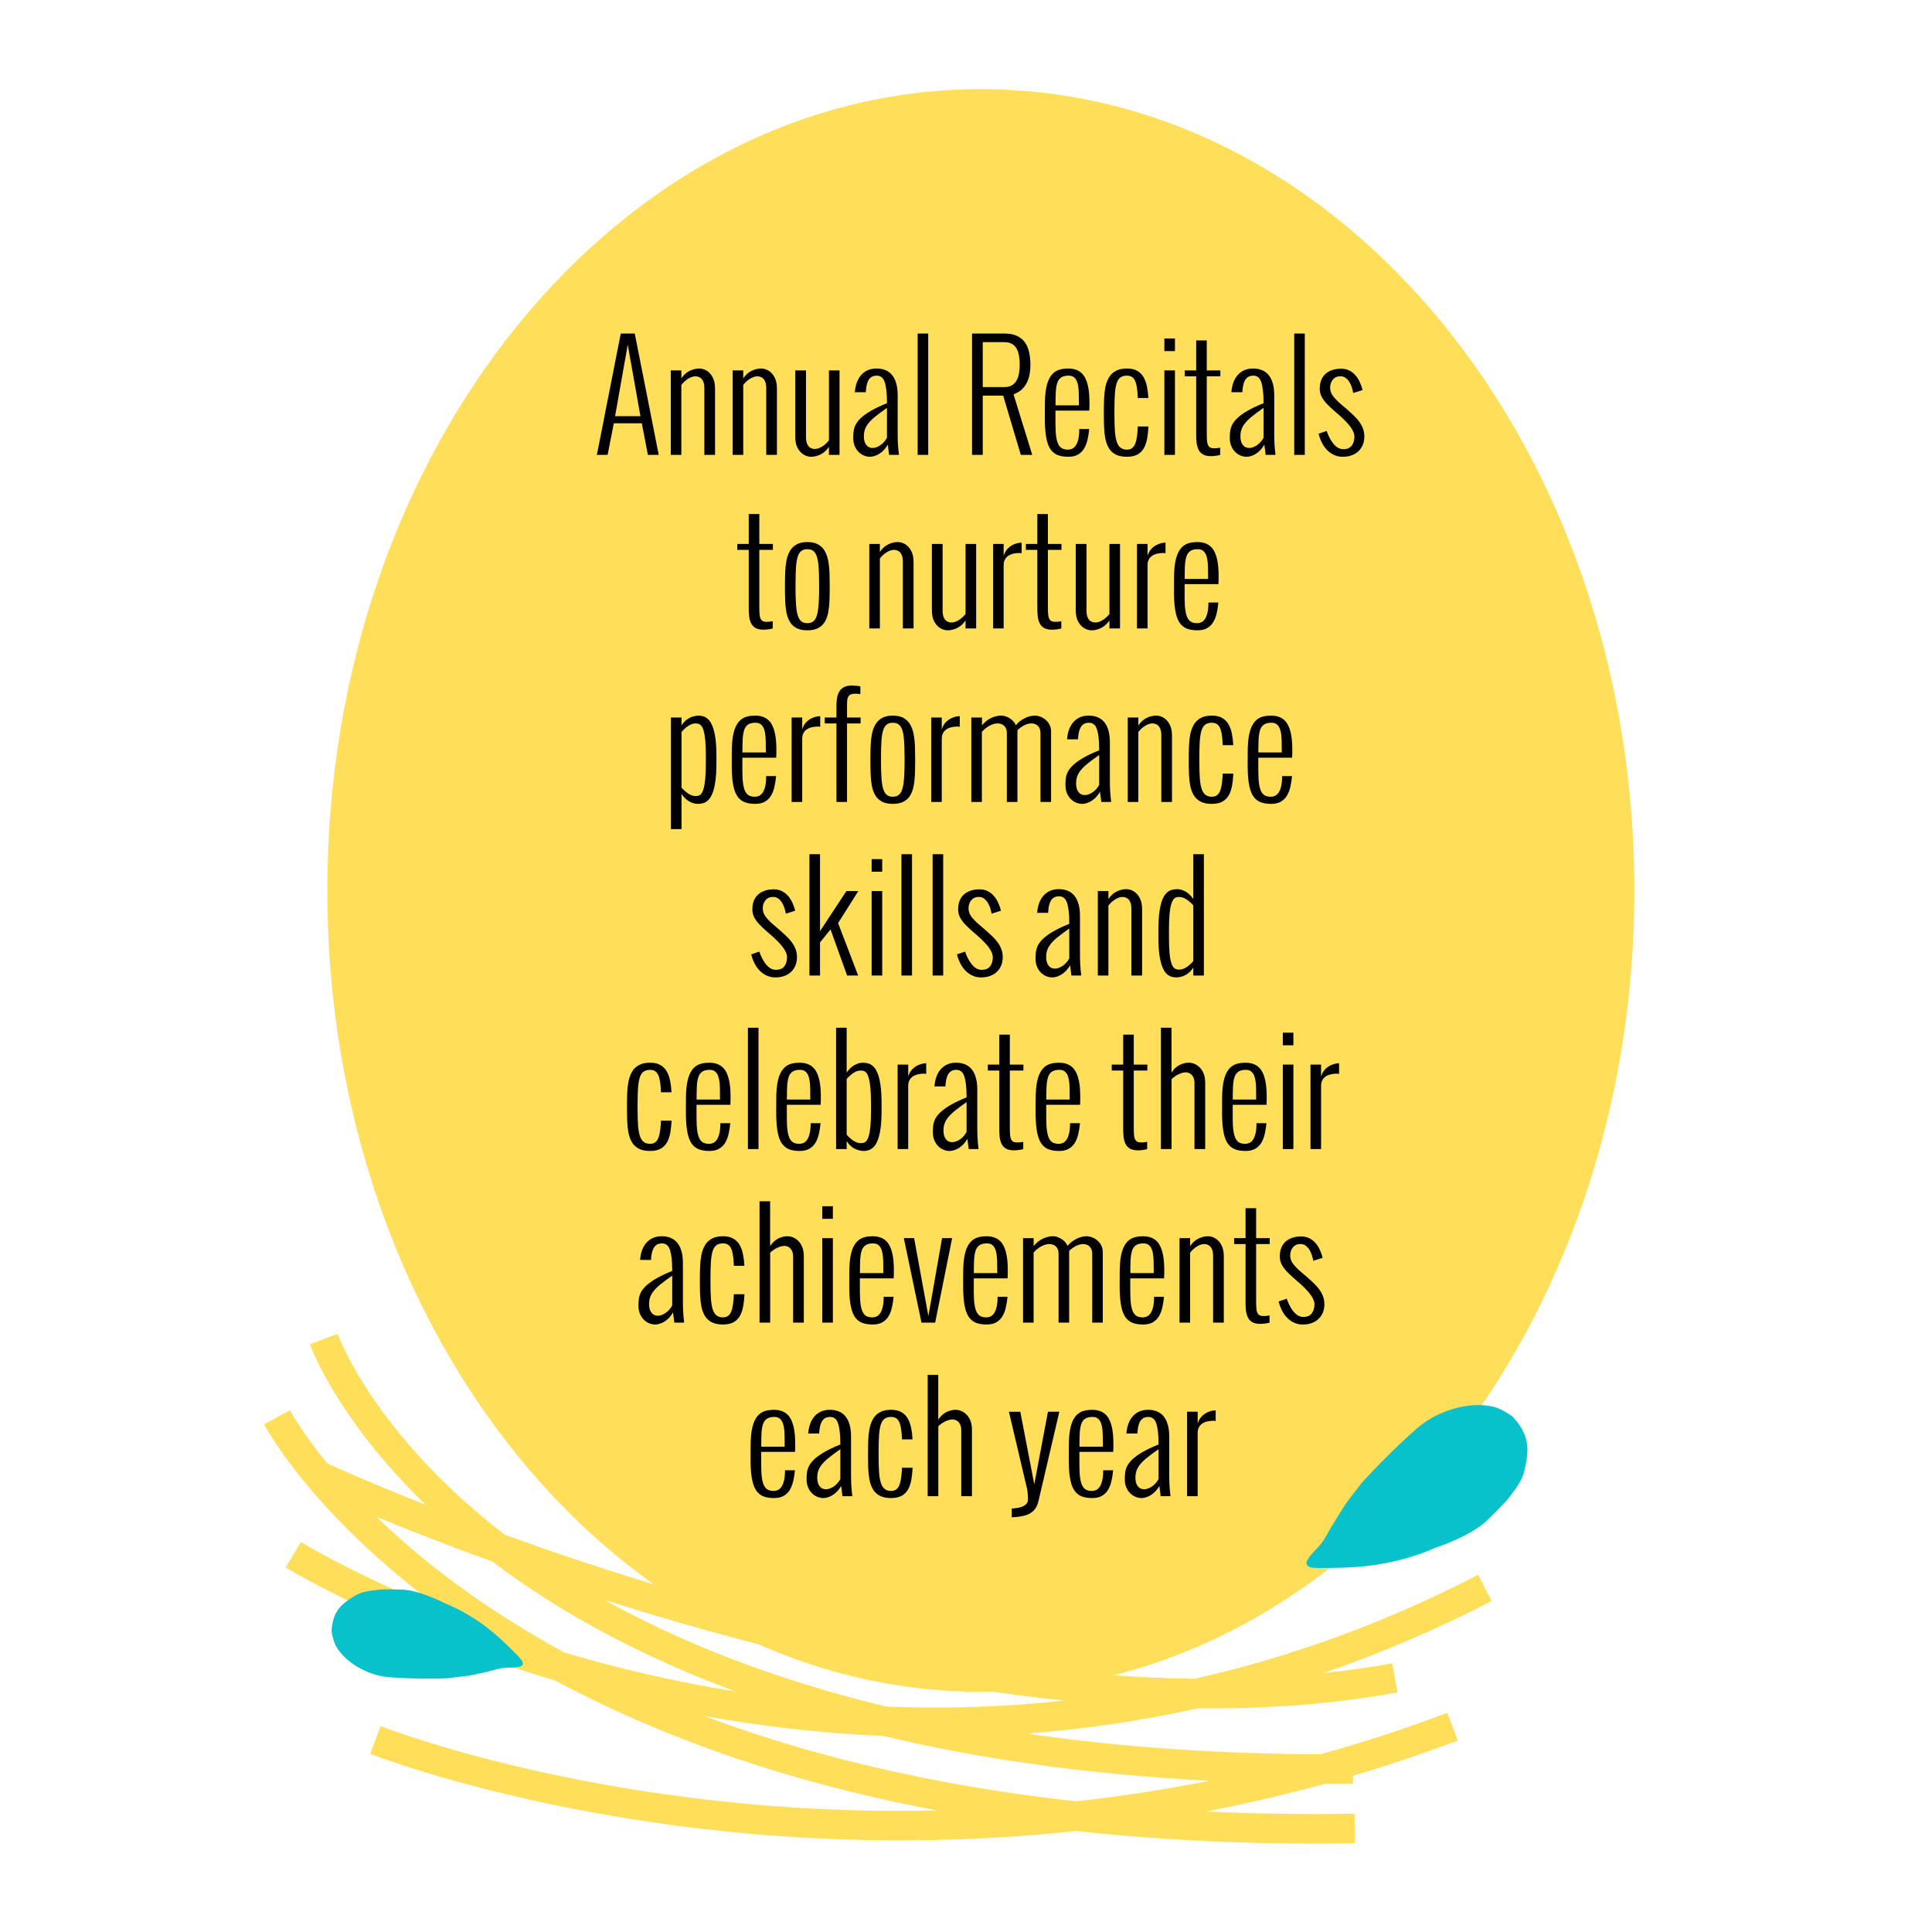 <svg xmlns="http://www.w3.org/2000/svg" xmlns:xlink="http://www.w3.org/1999/xlink" width="700" zoomAndPan="magnify" viewBox="0 0 525 525" height="700" preserveAspectRatio="xMidYMid meet" version="1.0"><defs><g/><clipPath id="0806a2d41a"><path d="M 88.941 24.227 L 444.121 24.227 L 444.121 459.875 L 88.941 459.875 Z M 88.941 24.227 " clip-rule="nonzero"/></clipPath><clipPath id="3e481ead68"><path d="M 266.531 24.227 C 168.449 24.227 88.941 121.715 88.941 241.977 C 88.941 362.234 168.449 459.723 266.531 459.723 C 364.609 459.723 444.121 362.234 444.121 241.977 C 444.121 121.715 364.609 24.227 266.531 24.227 Z M 266.531 24.227 " clip-rule="nonzero"/></clipPath><clipPath id="9904e67ef7"><path d="M 0.941 0.227 L 356.121 0.227 L 356.121 435.875 L 0.941 435.875 Z M 0.941 0.227 " clip-rule="nonzero"/></clipPath><clipPath id="0c0000cfec"><path d="M 178.531 0.227 C 80.449 0.227 0.941 97.715 0.941 217.977 C 0.941 338.234 80.449 435.723 178.531 435.723 C 276.609 435.723 356.121 338.234 356.121 217.977 C 356.121 97.715 276.609 0.227 178.531 0.227 Z M 178.531 0.227 " clip-rule="nonzero"/></clipPath><clipPath id="a3c8a97c71"><rect x="0" width="357" y="0" height="436"/></clipPath><clipPath id="fa177718d5"><path d="M 71 362 L 406 362 L 406 501 L 71 501 Z M 71 362 " clip-rule="nonzero"/></clipPath><clipPath id="2c7c80d81e"><path d="M 77.098 359.594 L 407.75 423.957 L 383.578 548.137 L 52.926 483.773 Z M 77.098 359.594 " clip-rule="nonzero"/></clipPath><clipPath id="056525215b"><path d="M 77.098 359.594 L 407.75 423.957 L 383.578 548.137 L 52.926 483.773 Z M 77.098 359.594 " clip-rule="nonzero"/></clipPath><clipPath id="8d67d0e7ac"><path d="M 355 381 L 416 381 L 416 427 L 355 427 Z M 355 381 " clip-rule="nonzero"/></clipPath><clipPath id="f3248ce8a7"><path d="M 380.684 445.336 L 353.379 424.355 L 393.973 371.527 L 421.277 392.512 Z M 380.684 445.336 " clip-rule="nonzero"/></clipPath><clipPath id="034bf41876"><path d="M 380.684 445.336 L 353.379 424.355 L 393.973 371.527 L 421.277 392.512 Z M 380.684 445.336 " clip-rule="nonzero"/></clipPath><clipPath id="e19967f64a"><path d="M 90 431 L 143 431 L 143 457 L 90 457 Z M 90 431 " clip-rule="nonzero"/></clipPath><clipPath id="8823480edd"><path d="M 139.391 427.531 L 142.508 453.543 L 91.969 459.602 L 88.852 433.59 Z M 139.391 427.531 " clip-rule="nonzero"/></clipPath><clipPath id="500d4ee0ab"><path d="M 139.391 427.531 L 142.508 453.543 L 91.969 459.602 L 88.852 433.59 Z M 139.391 427.531 " clip-rule="nonzero"/></clipPath><clipPath id="c2da83aaeb"><path d="M 323.895 476.27 L 338.516 476.27 L 338.516 483.582 L 323.895 483.582 Z M 323.895 476.27 " clip-rule="nonzero"/></clipPath><clipPath id="4154c9d3a8"><path d="M 0.895 0.27 L 15.516 0.27 L 15.516 7.582 L 0.895 7.582 Z M 0.895 0.27 " clip-rule="nonzero"/></clipPath><clipPath id="6f223db1de"><rect x="0" width="16" y="0" height="8"/></clipPath></defs><g clip-path="url(#0806a2d41a)"><g clip-path="url(#3e481ead68)"><g transform="matrix(1, 0, 0, 1, 88, 24)"><g clip-path="url(#a3c8a97c71)"><g clip-path="url(#9904e67ef7)"><g clip-path="url(#0c0000cfec)"><path fill="#ffde59" d="M 0.941 0.227 L 356.121 0.227 L 356.121 435.875 L 0.941 435.875 Z M 0.941 0.227 " fill-opacity="1" fill-rule="nonzero"/></g></g></g></g></g></g><g clip-path="url(#fa177718d5)"><g clip-path="url(#2c7c80d81e)"><g clip-path="url(#056525215b)"><path fill="#ffde59" d="M 91.734 362.457 C 91.793 362.617 101.301 389.449 137.211 417.07 C 183.512 433.848 255.906 455.348 324.672 456.184 C 349.656 450.531 375.5 441.477 401.66 427.934 L 405.34 435.062 C 389.887 443.062 374.543 449.523 359.414 454.676 C 365.801 454.012 372.113 453.125 378.312 451.977 L 379.754 459.891 C 362.293 463.121 344.023 464.402 325.504 464.211 C 309.609 467.754 294.062 469.953 278.992 471.078 C 302.613 474.539 329.125 476.578 358.824 476.715 C 370.18 473.551 381.684 469.824 393.281 465.445 L 396.117 472.957 C 386.555 476.566 377.059 479.742 367.648 482.531 L 367.66 484.738 C 365.059 484.758 362.508 484.746 359.953 484.738 C 349.062 487.742 338.309 490.215 327.73 492.254 C 340.555 492.859 354 493.078 368.094 492.863 L 368.195 500.898 C 340.574 501.324 315.383 500.07 292.387 497.551 C 183.375 509.293 100.891 476.695 100.578 476.578 L 103.453 469.055 C 103.723 469.16 166.555 493.984 254.652 491.977 C 211.09 483.75 177.062 470.746 150.82 456.648 C 105.797 443.293 77.82 426.047 77.629 425.93 L 81.762 419.039 C 81.895 419.121 96.074 427.852 120.367 437.594 C 84.492 411.484 71.84 387.191 71.758 387.039 L 78.816 383.219 C 78.855 383.289 81.805 388.949 88.902 397.652 C 91.469 398.828 101.035 403.129 115.688 408.922 C 91.312 385.375 84.246 365.426 84.191 365.285 Z M 164.211 434.734 C 184.164 445.844 209.289 456.133 240.824 463.746 C 256.293 464.363 272.496 463.938 289.242 462.105 C 244.301 457.516 200.012 446.16 164.211 434.734 Z M 328.645 483.906 C 294.75 482.16 265.379 477.805 239.992 471.715 C 222.789 471.004 206.488 469.027 191.312 466.285 C 218.613 476.566 251.957 485.016 292.371 489.488 C 304.176 488.191 316.285 486.367 328.645 483.906 Z M 199.852 459.637 C 171.832 449.277 150.277 436.801 133.801 424.359 C 121.117 419.758 110.414 415.52 102.273 412.16 C 113.926 423.461 130.543 436.668 153.441 449.09 C 167.359 453.207 182.945 456.934 199.852 459.637 Z M 199.852 459.637 " fill-opacity="1" fill-rule="nonzero"/></g></g></g><g clip-path="url(#8d67d0e7ac)"><g clip-path="url(#f3248ce8a7)"><g clip-path="url(#034bf41876)"><path fill="#08c2cb" d="M 410.785 405.953 C 409.559 407.738 408.199 409.094 406.809 410.457 C 405.996 411.258 405.234 412.09 404.406 412.879 C 402.617 414.57 400.586 415.906 398.418 417.035 C 395.984 418.281 393.496 419.414 390.891 420.281 C 390.012 420.562 389.18 420.977 388.324 421.324 C 384.766 422.762 381.102 423.824 377.348 424.594 C 372.934 425.52 368.465 425.938 363.953 426.027 C 362.184 426.066 360.422 426.09 358.664 426.109 C 358.125 426.113 357.562 426.074 357.031 426.035 C 356.777 426.012 356.523 425.988 356.281 425.922 C 354.988 425.594 354.652 424.82 355.418 423.691 C 355.973 422.844 356.59 422.039 357.32 421.348 C 358.637 420.078 359.711 418.648 360.57 417.051 C 361.742 414.859 363.109 412.793 364.398 410.668 C 365.91 408.125 367.809 405.879 369.582 403.539 C 370.445 402.383 371.48 401.418 372.453 400.348 C 373.789 398.895 375.188 397.492 376.57 396.102 C 379.246 393.422 382 390.828 384.836 388.32 C 388.031 385.5 391.73 383.656 395.809 382.598 C 398.746 381.836 401.777 381.566 404.812 382.055 C 405.266 382.133 405.723 382.242 406.168 382.363 C 407.844 382.863 409.309 383.77 410.727 384.734 C 410.906 384.852 411.074 384.98 411.207 385.129 C 413.668 387.832 415.277 390.883 415.035 394.672 C 414.918 396.52 414.574 398.34 414.102 400.137 C 413.703 401.645 412.906 403 412.035 404.293 C 411.609 404.945 411.117 405.523 410.785 405.953 Z M 410.785 405.953 " fill-opacity="1" fill-rule="nonzero"/></g></g></g><g clip-path="url(#e19967f64a)"><g clip-path="url(#8823480edd)"><g clip-path="url(#500d4ee0ab)"><path fill="#08c2cb" d="M 101.73 432.145 C 103.359 431.855 104.832 431.875 106.32 431.906 C 107.191 431.922 108.059 431.895 108.934 431.926 C 110.816 432 112.633 432.395 114.414 432.977 C 116.395 433.641 118.348 434.395 120.215 435.355 C 120.84 435.688 121.516 435.922 122.164 436.203 C 124.855 437.379 127.395 438.816 129.828 440.457 C 132.695 442.379 135.316 444.598 137.781 447.02 C 138.75 447.969 139.703 448.918 140.66 449.867 C 140.949 450.164 141.227 450.488 141.492 450.805 C 141.613 450.953 141.738 451.105 141.832 451.273 C 142.344 452.156 142.098 452.754 141.07 452.938 C 140.309 453.09 139.543 453.184 138.773 453.152 C 137.371 453.113 136.016 453.289 134.68 453.676 C 132.855 454.207 130.992 454.566 129.141 455 C 126.941 455.531 124.695 455.695 122.465 455.98 C 121.371 456.125 120.285 456.074 119.18 456.117 C 117.672 456.164 116.156 456.148 114.652 456.137 C 111.754 456.109 108.863 455.988 105.973 455.781 C 102.719 455.539 99.73 454.504 96.965 452.84 C 94.977 451.641 93.207 450.129 91.852 448.203 C 91.652 447.914 91.465 447.605 91.293 447.297 C 90.672 446.113 90.383 444.828 90.152 443.535 C 90.117 443.375 90.098 443.211 90.109 443.059 C 90.27 440.266 91.078 437.754 93.281 435.855 C 94.355 434.93 95.535 434.145 96.77 433.441 C 97.809 432.852 98.977 432.562 100.148 432.348 C 100.734 432.23 101.316 432.191 101.73 432.145 Z M 101.73 432.145 " fill-opacity="1" fill-rule="nonzero"/></g></g></g><g fill="#000000" fill-opacity="1"><g transform="translate(161.206, 123.606)"><g><path d="M 3.906 0 L 5.594 -8.578 L 13.203 -8.578 L 14.844 0 L 17.797 0 L 11.281 -32.969 L 7.484 -32.969 C 7.109 -31.051 6.766 -29.316 6.453 -27.766 C 6.141 -26.211 5.859 -24.785 5.609 -23.484 C 5.359 -22.191 5.117 -20.973 4.891 -19.828 C 4.672 -18.691 4.453 -17.57 4.234 -16.469 C 4.016 -15.375 3.789 -14.254 3.562 -13.109 C 3.344 -11.973 3.109 -10.754 2.859 -9.453 C 2.609 -8.16 2.328 -6.738 2.016 -5.188 C 1.703 -3.645 1.359 -1.914 0.984 0 Z M 5.938 -10.516 L 9.375 -29.938 L 12.828 -10.516 Z M 5.938 -10.516 "/></g></g></g><g fill="#000000" fill-opacity="1"><g transform="translate(179.979, 123.606)"><g><path d="M 2.297 0 L 5.172 0 L 5.172 -19.016 C 5.742 -19.734 6.375 -20.301 7.062 -20.719 C 7.758 -21.133 8.398 -21.344 8.984 -21.344 C 9.43 -21.344 9.836 -21.238 10.203 -21.031 C 10.566 -20.832 10.859 -20.492 11.078 -20.016 C 11.305 -19.547 11.422 -18.898 11.422 -18.078 L 11.422 0 L 14.328 0 L 14.328 -18.031 C 14.328 -19.25 14.113 -20.258 13.688 -21.062 C 13.258 -21.875 12.719 -22.477 12.062 -22.875 C 11.406 -23.27 10.727 -23.469 10.031 -23.469 C 9.164 -23.469 8.297 -23.254 7.422 -22.828 C 6.555 -22.41 5.805 -21.727 5.172 -20.781 L 5.172 -22.953 L 2.297 -22.953 Z M 2.297 0 "/></g></g></g><g fill="#000000" fill-opacity="1"><g transform="translate(196.797, 123.606)"><g><path d="M 2.297 0 L 5.172 0 L 5.172 -19.016 C 5.742 -19.734 6.375 -20.301 7.062 -20.719 C 7.758 -21.133 8.398 -21.344 8.984 -21.344 C 9.43 -21.344 9.836 -21.238 10.203 -21.031 C 10.566 -20.832 10.859 -20.492 11.078 -20.016 C 11.305 -19.547 11.422 -18.898 11.422 -18.078 L 11.422 0 L 14.328 0 L 14.328 -18.031 C 14.328 -19.25 14.113 -20.258 13.688 -21.062 C 13.258 -21.875 12.719 -22.477 12.062 -22.875 C 11.406 -23.27 10.727 -23.469 10.031 -23.469 C 9.164 -23.469 8.297 -23.254 7.422 -22.828 C 6.555 -22.41 5.805 -21.727 5.172 -20.781 L 5.172 -22.953 L 2.297 -22.953 Z M 2.297 0 "/></g></g></g><g fill="#000000" fill-opacity="1"><g transform="translate(213.615, 123.606)"><g><path d="M 2.484 -4.922 C 2.484 -3.691 2.695 -2.676 3.125 -1.875 C 3.562 -1.07 4.109 -0.473 4.766 -0.078 C 5.43 0.316 6.102 0.516 6.781 0.516 C 7.645 0.516 8.508 0.301 9.375 -0.125 C 10.25 -0.551 11.004 -1.234 11.641 -2.172 L 11.641 0 L 14.516 0 L 14.516 -22.953 L 11.641 -22.953 L 11.641 -3.922 C 11.066 -3.211 10.438 -2.648 9.75 -2.234 C 9.07 -1.816 8.43 -1.609 7.828 -1.609 C 7.398 -1.609 7 -1.707 6.625 -1.906 C 6.258 -2.113 5.961 -2.457 5.734 -2.938 C 5.516 -3.414 5.406 -4.055 5.406 -4.859 L 5.406 -22.953 L 2.484 -22.953 Z M 2.484 -4.922 "/></g></g></g><g fill="#000000" fill-opacity="1"><g transform="translate(230.434, 123.606)"><g><path d="M 11.172 0 L 13.844 0 C 13.844 0 13.828 -0.145 13.797 -0.438 C 13.766 -0.727 13.723 -1.125 13.672 -1.625 C 13.629 -2.125 13.586 -2.688 13.547 -3.312 C 13.516 -3.945 13.5 -4.602 13.5 -5.281 L 13.5 -16.328 C 13.5 -16.953 13.453 -17.598 13.359 -18.266 C 13.266 -18.93 13.094 -19.57 12.844 -20.188 C 12.602 -20.812 12.266 -21.367 11.828 -21.859 C 11.398 -22.359 10.844 -22.75 10.156 -23.031 C 9.477 -23.32 8.656 -23.469 7.688 -23.469 C 6.57 -23.469 5.594 -23.207 4.75 -22.688 C 3.914 -22.176 3.25 -21.441 2.75 -20.484 C 2.258 -19.523 1.961 -18.375 1.859 -17.031 L 4.844 -17.031 L 4.844 -17.172 C 4.906 -18.148 5.035 -18.93 5.234 -19.516 C 5.43 -20.098 5.676 -20.535 5.969 -20.828 C 6.258 -21.117 6.562 -21.305 6.875 -21.391 C 7.195 -21.484 7.5 -21.531 7.781 -21.531 C 8.062 -21.531 8.332 -21.488 8.594 -21.406 C 8.863 -21.32 9.117 -21.148 9.359 -20.891 C 9.609 -20.629 9.82 -20.234 10 -19.703 C 10.176 -19.172 10.316 -18.461 10.422 -17.578 C 10.535 -16.691 10.594 -15.578 10.594 -14.234 L 10.594 -14.047 C 8.781 -13.305 7.297 -12.598 6.141 -11.922 C 4.992 -11.242 4.094 -10.586 3.438 -9.953 C 2.789 -9.328 2.32 -8.711 2.031 -8.109 C 1.75 -7.516 1.578 -6.926 1.516 -6.344 C 1.453 -5.77 1.422 -5.18 1.422 -4.578 C 1.422 -3.773 1.551 -3.062 1.812 -2.438 C 2.07 -1.812 2.414 -1.273 2.844 -0.828 C 3.281 -0.391 3.77 -0.055 4.312 0.172 C 4.863 0.398 5.41 0.516 5.953 0.516 C 6.453 0.516 6.992 0.398 7.578 0.172 C 8.172 -0.055 8.75 -0.414 9.312 -0.906 C 9.875 -1.395 10.375 -2.02 10.812 -2.781 Z M 10.594 -4.672 C 10.312 -4.117 9.953 -3.633 9.516 -3.219 C 9.086 -2.801 8.617 -2.473 8.109 -2.234 C 7.609 -1.992 7.113 -1.875 6.625 -1.875 C 6.27 -1.875 5.91 -1.973 5.547 -2.172 C 5.191 -2.379 4.895 -2.723 4.656 -3.203 C 4.426 -3.68 4.312 -4.316 4.312 -5.109 C 4.312 -6.16 4.562 -7.086 5.062 -7.891 C 5.562 -8.691 6.281 -9.477 7.219 -10.25 C 8.156 -11.02 9.281 -11.859 10.594 -12.766 Z M 10.594 -4.672 "/></g></g></g><g fill="#000000" fill-opacity="1"><g transform="translate(246.486, 123.606)"><g><path d="M 2.875 0 L 5.75 0 L 5.75 -32.969 L 2.875 -32.969 Z M 2.875 0 "/></g></g></g><g fill="#000000" fill-opacity="1"><g transform="translate(254.952, 123.606)"><g/></g></g><g fill="#000000" fill-opacity="1"><g transform="translate(261.35, 123.606)"><g><path d="M 2.797 0 L 5.703 0 L 5.703 -16.094 L 11.25 -16.094 L 16.047 0 L 19.156 0 L 14.062 -16.453 C 14.969 -16.785 15.719 -17.227 16.312 -17.781 C 16.906 -18.344 17.375 -18.977 17.719 -19.688 C 18.062 -20.395 18.301 -21.156 18.438 -21.969 C 18.582 -22.781 18.656 -23.602 18.656 -24.438 C 18.656 -25.594 18.551 -26.68 18.344 -27.703 C 18.145 -28.723 17.785 -29.629 17.266 -30.422 C 16.754 -31.211 16.035 -31.832 15.109 -32.281 C 14.191 -32.738 13.02 -32.969 11.594 -32.969 L 2.797 -32.969 Z M 5.703 -18.422 L 5.703 -30.625 L 11.578 -30.625 C 12.43 -30.625 13.129 -30.461 13.672 -30.141 C 14.211 -29.816 14.633 -29.375 14.938 -28.812 C 15.238 -28.25 15.445 -27.598 15.562 -26.859 C 15.688 -26.129 15.75 -25.359 15.75 -24.547 C 15.75 -23.773 15.691 -23.023 15.578 -22.297 C 15.461 -21.566 15.254 -20.91 14.953 -20.328 C 14.66 -19.754 14.238 -19.289 13.688 -18.938 C 13.145 -18.594 12.441 -18.422 11.578 -18.422 Z M 5.703 -18.422 "/></g></g></g><g fill="#000000" fill-opacity="1"><g transform="translate(281.827, 123.606)"><g><path d="M 2.094 -10.578 C 2.07 -8.422 2.172 -6.625 2.391 -5.188 C 2.609 -3.75 2.969 -2.613 3.469 -1.781 C 3.977 -0.945 4.641 -0.352 5.453 0 C 6.273 0.344 7.273 0.516 8.453 0.516 C 9.523 0.516 10.406 0.316 11.094 -0.078 C 11.789 -0.473 12.348 -1.02 12.766 -1.719 C 13.18 -2.414 13.488 -3.207 13.688 -4.094 C 13.895 -4.988 14.047 -5.93 14.141 -6.922 L 14.141 -7.031 L 11.453 -7.031 L 11.453 -6.875 C 11.441 -5.781 11.348 -4.879 11.172 -4.172 C 10.992 -3.461 10.758 -2.906 10.469 -2.5 C 10.176 -2.094 9.852 -1.812 9.5 -1.656 C 9.145 -1.5 8.781 -1.422 8.406 -1.422 C 7.875 -1.422 7.395 -1.504 6.969 -1.672 C 6.551 -1.836 6.191 -2.16 5.891 -2.641 C 5.586 -3.129 5.359 -3.844 5.203 -4.781 C 5.055 -5.727 4.984 -6.977 4.984 -8.531 L 4.984 -12.031 L 14.172 -12.031 C 14.203 -12.488 14.219 -12.875 14.219 -13.188 C 14.219 -13.508 14.219 -13.91 14.219 -14.391 C 14.219 -17.473 13.77 -19.754 12.875 -21.234 C 11.988 -22.723 10.504 -23.469 8.422 -23.469 C 7.703 -23.469 7.02 -23.391 6.375 -23.234 C 5.738 -23.086 5.16 -22.812 4.641 -22.406 C 4.129 -22.008 3.68 -21.445 3.297 -20.719 C 2.922 -20 2.629 -19.066 2.422 -17.922 C 2.223 -16.785 2.117 -15.406 2.109 -13.781 Z M 5 -13.453 L 5 -13.5 C 5 -14.82 5.02 -15.977 5.062 -16.969 C 5.113 -17.969 5.242 -18.805 5.453 -19.484 C 5.66 -20.16 6.008 -20.672 6.5 -21.016 C 6.988 -21.359 7.676 -21.531 8.562 -21.531 C 9.195 -21.531 9.695 -21.367 10.062 -21.047 C 10.438 -20.723 10.719 -20.281 10.906 -19.719 C 11.094 -19.156 11.211 -18.523 11.266 -17.828 C 11.316 -17.129 11.344 -16.406 11.344 -15.656 C 11.344 -14.914 11.348 -14.191 11.359 -13.484 L 11.359 -13.453 Z M 5 -13.453 "/></g></g></g><g fill="#000000" fill-opacity="1"><g transform="translate(297.898, 123.606)"><g><path d="M 2.062 -10.875 C 2.062 -9.727 2.082 -8.598 2.125 -7.484 C 2.164 -6.379 2.281 -5.344 2.469 -4.375 C 2.664 -3.414 2.984 -2.566 3.422 -1.828 C 3.859 -1.098 4.473 -0.523 5.266 -0.109 C 6.055 0.305 7.078 0.516 8.328 0.516 C 9.516 0.516 10.477 0.305 11.219 -0.109 C 11.969 -0.535 12.547 -1.117 12.953 -1.859 C 13.367 -2.609 13.66 -3.473 13.828 -4.453 C 14.004 -5.43 14.117 -6.477 14.172 -7.594 L 14.172 -7.719 L 11.281 -7.719 L 11.281 -7.531 C 11.219 -6.07 11.082 -4.891 10.875 -3.984 C 10.676 -3.086 10.375 -2.438 9.969 -2.031 C 9.57 -1.625 9.023 -1.422 8.328 -1.422 C 7.629 -1.422 7.055 -1.594 6.609 -1.938 C 6.16 -2.281 5.812 -2.82 5.562 -3.562 C 5.32 -4.301 5.156 -5.273 5.062 -6.484 C 4.977 -7.691 4.938 -9.156 4.938 -10.875 L 4.938 -12.062 C 4.938 -13.758 4.973 -15.207 5.047 -16.406 C 5.129 -17.613 5.281 -18.594 5.5 -19.344 C 5.727 -20.102 6.066 -20.656 6.516 -21 C 6.973 -21.352 7.578 -21.531 8.328 -21.531 C 9.047 -21.531 9.609 -21.328 10.016 -20.922 C 10.422 -20.523 10.719 -19.891 10.906 -19.016 C 11.102 -18.148 11.227 -17.016 11.281 -15.609 L 11.281 -15.438 L 14.156 -15.438 C 14.156 -15.477 14.148 -15.516 14.141 -15.547 C 14.141 -15.578 14.141 -15.613 14.141 -15.656 C 14.086 -16.688 13.961 -17.672 13.766 -18.609 C 13.578 -19.547 13.273 -20.379 12.859 -21.109 C 12.441 -21.836 11.867 -22.41 11.141 -22.828 C 10.422 -23.254 9.484 -23.469 8.328 -23.469 C 7.078 -23.469 6.055 -23.242 5.266 -22.797 C 4.473 -22.359 3.859 -21.754 3.422 -20.984 C 2.984 -20.223 2.664 -19.352 2.469 -18.375 C 2.281 -17.406 2.164 -16.379 2.125 -15.297 C 2.082 -14.211 2.062 -13.133 2.062 -12.062 Z M 2.062 -10.875 "/></g></g></g><g fill="#000000" fill-opacity="1"><g transform="translate(313.874, 123.606)"><g><path d="M 2.531 0 L 5.406 0 L 5.406 -22.953 L 2.531 -22.953 Z M 2.531 -28.203 L 5.406 -28.203 L 5.406 -31.625 L 2.531 -31.625 Z M 2.531 -28.203 "/></g></g></g><g fill="#000000" fill-opacity="1"><g transform="translate(321.632, 123.606)"><g><path d="M 3.422 -5.422 C 3.422 -4.691 3.457 -3.984 3.531 -3.297 C 3.613 -2.609 3.785 -1.988 4.047 -1.438 C 4.305 -0.883 4.707 -0.445 5.25 -0.125 C 5.801 0.188 6.535 0.344 7.453 0.344 C 7.816 0.344 8.203 0.316 8.609 0.266 C 9.016 0.223 9.457 0.141 9.938 0.016 L 9.938 -1.953 C 9.656 -1.898 9.375 -1.859 9.094 -1.828 C 8.812 -1.805 8.531 -1.797 8.25 -1.797 C 7.625 -1.797 7.176 -1.945 6.906 -2.25 C 6.633 -2.562 6.461 -3 6.391 -3.562 C 6.328 -4.125 6.297 -4.789 6.297 -5.562 L 6.297 -21.344 L 9.984 -21.344 L 9.984 -22.953 L 6.297 -22.953 L 6.297 -31.094 L 3.422 -31.094 L 3.422 -22.953 L 0.312 -22.953 L 0.312 -21.344 L 3.422 -21.344 Z M 3.422 -5.422 "/></g></g></g><g fill="#000000" fill-opacity="1"><g transform="translate(332.761, 123.606)"><g><path d="M 11.172 0 L 13.844 0 C 13.844 0 13.828 -0.145 13.797 -0.438 C 13.766 -0.727 13.723 -1.125 13.672 -1.625 C 13.629 -2.125 13.586 -2.688 13.547 -3.312 C 13.516 -3.945 13.5 -4.602 13.5 -5.281 L 13.5 -16.328 C 13.5 -16.953 13.453 -17.598 13.359 -18.266 C 13.266 -18.93 13.094 -19.57 12.844 -20.188 C 12.602 -20.812 12.266 -21.367 11.828 -21.859 C 11.398 -22.359 10.844 -22.75 10.156 -23.031 C 9.477 -23.32 8.656 -23.469 7.688 -23.469 C 6.57 -23.469 5.594 -23.207 4.75 -22.688 C 3.914 -22.176 3.25 -21.441 2.75 -20.484 C 2.258 -19.523 1.961 -18.375 1.859 -17.031 L 4.844 -17.031 L 4.844 -17.172 C 4.906 -18.148 5.035 -18.93 5.234 -19.516 C 5.43 -20.098 5.676 -20.535 5.969 -20.828 C 6.258 -21.117 6.562 -21.305 6.875 -21.391 C 7.195 -21.484 7.5 -21.531 7.781 -21.531 C 8.062 -21.531 8.332 -21.488 8.594 -21.406 C 8.863 -21.32 9.117 -21.148 9.359 -20.891 C 9.609 -20.629 9.82 -20.234 10 -19.703 C 10.176 -19.172 10.316 -18.461 10.422 -17.578 C 10.535 -16.691 10.594 -15.578 10.594 -14.234 L 10.594 -14.047 C 8.781 -13.305 7.297 -12.598 6.141 -11.922 C 4.992 -11.242 4.094 -10.586 3.438 -9.953 C 2.789 -9.328 2.32 -8.711 2.031 -8.109 C 1.75 -7.516 1.578 -6.926 1.516 -6.344 C 1.453 -5.77 1.422 -5.18 1.422 -4.578 C 1.422 -3.773 1.551 -3.062 1.812 -2.438 C 2.07 -1.812 2.414 -1.273 2.844 -0.828 C 3.281 -0.391 3.77 -0.055 4.312 0.172 C 4.863 0.398 5.41 0.516 5.953 0.516 C 6.453 0.516 6.992 0.398 7.578 0.172 C 8.172 -0.055 8.75 -0.414 9.312 -0.906 C 9.875 -1.395 10.375 -2.02 10.812 -2.781 Z M 10.594 -4.672 C 10.312 -4.117 9.953 -3.633 9.516 -3.219 C 9.086 -2.801 8.617 -2.473 8.109 -2.234 C 7.609 -1.992 7.113 -1.875 6.625 -1.875 C 6.27 -1.875 5.91 -1.973 5.547 -2.172 C 5.191 -2.379 4.895 -2.723 4.656 -3.203 C 4.426 -3.68 4.312 -4.316 4.312 -5.109 C 4.312 -6.16 4.562 -7.086 5.062 -7.891 C 5.562 -8.691 6.281 -9.477 7.219 -10.25 C 8.156 -11.02 9.281 -11.859 10.594 -12.766 Z M 10.594 -4.672 "/></g></g></g><g fill="#000000" fill-opacity="1"><g transform="translate(348.813, 123.606)"><g><path d="M 2.875 0 L 5.75 0 L 5.75 -32.969 L 2.875 -32.969 Z M 2.875 0 "/></g></g></g><g fill="#000000" fill-opacity="1"><g transform="translate(357.28, 123.606)"><g><path d="M 1.031 -5.75 C 1.238 -4.914 1.531 -4.117 1.906 -3.359 C 2.281 -2.609 2.742 -1.941 3.297 -1.359 C 3.848 -0.785 4.484 -0.332 5.203 0 C 5.922 0.344 6.727 0.516 7.625 0.516 C 8.758 0.516 9.766 0.297 10.641 -0.141 C 11.516 -0.578 12.203 -1.207 12.703 -2.031 C 13.211 -2.863 13.469 -3.859 13.469 -5.016 C 13.457 -5.836 13.316 -6.586 13.047 -7.266 C 12.773 -7.941 12.422 -8.566 11.984 -9.141 C 11.547 -9.711 11.055 -10.254 10.516 -10.766 C 9.984 -11.273 9.438 -11.773 8.875 -12.266 L 7.047 -13.828 C 6.242 -14.516 5.562 -15.211 5 -15.922 C 4.445 -16.641 4.172 -17.41 4.172 -18.234 C 4.172 -19.141 4.422 -19.883 4.922 -20.469 C 5.422 -21.062 6.102 -21.359 6.969 -21.359 C 7.508 -21.359 7.977 -21.211 8.375 -20.922 C 8.77 -20.641 9.109 -20.27 9.391 -19.812 C 9.672 -19.352 9.895 -18.859 10.062 -18.328 C 10.238 -17.797 10.363 -17.289 10.438 -16.812 L 12.984 -17.609 C 12.805 -18.348 12.555 -19.066 12.234 -19.766 C 11.922 -20.461 11.523 -21.082 11.047 -21.625 C 10.578 -22.176 10.016 -22.613 9.359 -22.938 C 8.711 -23.258 7.961 -23.422 7.109 -23.422 C 5.973 -23.422 4.969 -23.211 4.094 -22.797 C 3.227 -22.391 2.551 -21.781 2.062 -20.969 C 1.582 -20.156 1.344 -19.16 1.344 -17.984 C 1.344 -17.191 1.516 -16.461 1.859 -15.797 C 2.211 -15.129 2.68 -14.488 3.266 -13.875 C 3.859 -13.27 4.492 -12.664 5.172 -12.062 L 6.844 -10.609 C 7.477 -10.047 8.094 -9.445 8.688 -8.812 C 9.289 -8.176 9.785 -7.523 10.172 -6.859 C 10.566 -6.203 10.766 -5.57 10.766 -4.969 C 10.766 -3.969 10.52 -3.145 10.031 -2.5 C 9.551 -1.863 8.785 -1.547 7.734 -1.547 C 7.16 -1.547 6.629 -1.707 6.141 -2.031 C 5.66 -2.352 5.234 -2.77 4.859 -3.281 C 4.484 -3.789 4.16 -4.328 3.891 -4.891 C 3.617 -5.461 3.398 -6 3.234 -6.5 Z M 1.031 -5.75 "/></g></g></g><g fill="#000000" fill-opacity="1"><g transform="translate(200.039, 170.767)"><g><path d="M 3.422 -5.422 C 3.422 -4.691 3.457 -3.984 3.531 -3.297 C 3.613 -2.609 3.785 -1.988 4.047 -1.438 C 4.305 -0.883 4.707 -0.445 5.25 -0.125 C 5.801 0.188 6.535 0.344 7.453 0.344 C 7.816 0.344 8.203 0.316 8.609 0.266 C 9.016 0.223 9.457 0.141 9.938 0.016 L 9.938 -1.953 C 9.656 -1.898 9.375 -1.859 9.094 -1.828 C 8.812 -1.805 8.531 -1.797 8.25 -1.797 C 7.625 -1.797 7.176 -1.945 6.906 -2.25 C 6.633 -2.562 6.461 -3 6.391 -3.562 C 6.328 -4.125 6.297 -4.789 6.297 -5.562 L 6.297 -21.344 L 9.984 -21.344 L 9.984 -22.953 L 6.297 -22.953 L 6.297 -31.094 L 3.422 -31.094 L 3.422 -22.953 L 0.312 -22.953 L 0.312 -21.344 L 3.422 -21.344 Z M 3.422 -5.422 "/></g></g></g><g fill="#000000" fill-opacity="1"><g transform="translate(211.244, 170.767)"><g><path d="M 4.938 -12.062 C 4.938 -13.758 4.973 -15.207 5.047 -16.406 C 5.117 -17.613 5.266 -18.594 5.484 -19.344 C 5.703 -20.102 6.023 -20.656 6.453 -21 C 6.879 -21.352 7.441 -21.531 8.141 -21.531 C 9.078 -21.531 9.77 -21.211 10.219 -20.578 C 10.676 -19.953 10.977 -18.941 11.125 -17.547 C 11.27 -16.148 11.344 -14.32 11.344 -12.062 L 11.344 -10.875 C 11.344 -8.582 11.258 -6.742 11.094 -5.359 C 10.938 -3.973 10.629 -2.969 10.172 -2.344 C 9.711 -1.727 9.035 -1.422 8.141 -1.422 C 7.242 -1.422 6.566 -1.727 6.109 -2.344 C 5.648 -2.969 5.336 -3.973 5.172 -5.359 C 5.016 -6.742 4.938 -8.582 4.938 -10.875 Z M 2.062 -10.875 C 2.062 -9.727 2.082 -8.598 2.125 -7.484 C 2.164 -6.379 2.273 -5.344 2.453 -4.375 C 2.641 -3.414 2.945 -2.566 3.375 -1.828 C 3.801 -1.098 4.398 -0.523 5.172 -0.109 C 5.941 0.305 6.93 0.516 8.141 0.516 C 9.359 0.516 10.348 0.305 11.109 -0.109 C 11.879 -0.523 12.477 -1.098 12.906 -1.828 C 13.332 -2.566 13.633 -3.414 13.812 -4.375 C 14 -5.344 14.113 -6.379 14.156 -7.484 C 14.195 -8.598 14.219 -9.727 14.219 -10.875 L 14.219 -12.062 C 14.219 -13.133 14.195 -14.211 14.156 -15.297 C 14.113 -16.379 14 -17.406 13.812 -18.375 C 13.633 -19.352 13.332 -20.223 12.906 -20.984 C 12.477 -21.754 11.879 -22.359 11.109 -22.797 C 10.348 -23.242 9.359 -23.469 8.141 -23.469 C 6.93 -23.469 5.941 -23.242 5.172 -22.797 C 4.398 -22.359 3.801 -21.754 3.375 -20.984 C 2.945 -20.223 2.641 -19.352 2.453 -18.375 C 2.273 -17.406 2.164 -16.379 2.125 -15.297 C 2.082 -14.211 2.062 -13.133 2.062 -12.062 Z M 2.062 -10.875 "/></g></g></g><g fill="#000000" fill-opacity="1"><g transform="translate(227.526, 170.767)"><g/></g></g><g fill="#000000" fill-opacity="1"><g transform="translate(233.924, 170.767)"><g><path d="M 2.297 0 L 5.172 0 L 5.172 -19.016 C 5.742 -19.734 6.375 -20.301 7.062 -20.719 C 7.758 -21.133 8.398 -21.344 8.984 -21.344 C 9.43 -21.344 9.836 -21.238 10.203 -21.031 C 10.566 -20.832 10.859 -20.492 11.078 -20.016 C 11.305 -19.547 11.422 -18.898 11.422 -18.078 L 11.422 0 L 14.328 0 L 14.328 -18.031 C 14.328 -19.25 14.113 -20.258 13.688 -21.062 C 13.258 -21.875 12.719 -22.477 12.062 -22.875 C 11.406 -23.27 10.727 -23.469 10.031 -23.469 C 9.164 -23.469 8.297 -23.254 7.422 -22.828 C 6.555 -22.41 5.805 -21.727 5.172 -20.781 L 5.172 -22.953 L 2.297 -22.953 Z M 2.297 0 "/></g></g></g><g fill="#000000" fill-opacity="1"><g transform="translate(250.743, 170.767)"><g><path d="M 2.484 -4.922 C 2.484 -3.691 2.695 -2.676 3.125 -1.875 C 3.562 -1.07 4.109 -0.473 4.766 -0.078 C 5.43 0.316 6.102 0.516 6.781 0.516 C 7.645 0.516 8.508 0.301 9.375 -0.125 C 10.25 -0.551 11.004 -1.234 11.641 -2.172 L 11.641 0 L 14.516 0 L 14.516 -22.953 L 11.641 -22.953 L 11.641 -3.922 C 11.066 -3.211 10.438 -2.648 9.75 -2.234 C 9.07 -1.816 8.43 -1.609 7.828 -1.609 C 7.398 -1.609 7 -1.707 6.625 -1.906 C 6.258 -2.113 5.961 -2.457 5.734 -2.938 C 5.516 -3.414 5.406 -4.055 5.406 -4.859 L 5.406 -22.953 L 2.484 -22.953 Z M 2.484 -4.922 "/></g></g></g><g fill="#000000" fill-opacity="1"><g transform="translate(267.561, 170.767)"><g><path d="M 2.297 0 L 5.172 0 L 5.172 -17.125 C 5.172 -17.801 5.297 -18.352 5.547 -18.781 C 5.797 -19.219 6.129 -19.562 6.547 -19.812 C 6.961 -20.062 7.43 -20.238 7.953 -20.344 C 8.473 -20.445 9.008 -20.5 9.562 -20.5 C 9.676 -20.5 9.785 -20.484 9.891 -20.453 C 10.004 -20.43 10.062 -20.422 10.062 -20.422 L 10.062 -23.312 L 10 -23.312 C 9.426 -23.301 8.812 -23.172 8.156 -22.922 C 7.508 -22.68 6.914 -22.301 6.375 -21.781 C 5.832 -21.27 5.43 -20.582 5.172 -19.719 L 5.172 -22.953 L 2.297 -22.953 Z M 2.297 0 "/></g></g></g><g fill="#000000" fill-opacity="1"><g transform="translate(278.46, 170.767)"><g><path d="M 3.422 -5.422 C 3.422 -4.691 3.457 -3.984 3.531 -3.297 C 3.613 -2.609 3.785 -1.988 4.047 -1.438 C 4.305 -0.883 4.707 -0.445 5.25 -0.125 C 5.801 0.188 6.535 0.344 7.453 0.344 C 7.816 0.344 8.203 0.316 8.609 0.266 C 9.016 0.223 9.457 0.141 9.938 0.016 L 9.938 -1.953 C 9.656 -1.898 9.375 -1.859 9.094 -1.828 C 8.812 -1.805 8.531 -1.797 8.25 -1.797 C 7.625 -1.797 7.176 -1.945 6.906 -2.25 C 6.633 -2.562 6.461 -3 6.391 -3.562 C 6.328 -4.125 6.297 -4.789 6.297 -5.562 L 6.297 -21.344 L 9.984 -21.344 L 9.984 -22.953 L 6.297 -22.953 L 6.297 -31.094 L 3.422 -31.094 L 3.422 -22.953 L 0.312 -22.953 L 0.312 -21.344 L 3.422 -21.344 Z M 3.422 -5.422 "/></g></g></g><g fill="#000000" fill-opacity="1"><g transform="translate(289.839, 170.767)"><g><path d="M 2.484 -4.922 C 2.484 -3.691 2.695 -2.676 3.125 -1.875 C 3.562 -1.07 4.109 -0.473 4.766 -0.078 C 5.43 0.316 6.102 0.516 6.781 0.516 C 7.645 0.516 8.508 0.301 9.375 -0.125 C 10.25 -0.551 11.004 -1.234 11.641 -2.172 L 11.641 0 L 14.516 0 L 14.516 -22.953 L 11.641 -22.953 L 11.641 -3.922 C 11.066 -3.211 10.438 -2.648 9.75 -2.234 C 9.07 -1.816 8.43 -1.609 7.828 -1.609 C 7.398 -1.609 7 -1.707 6.625 -1.906 C 6.258 -2.113 5.961 -2.457 5.734 -2.938 C 5.516 -3.414 5.406 -4.055 5.406 -4.859 L 5.406 -22.953 L 2.484 -22.953 Z M 2.484 -4.922 "/></g></g></g><g fill="#000000" fill-opacity="1"><g transform="translate(306.657, 170.767)"><g><path d="M 2.297 0 L 5.172 0 L 5.172 -17.125 C 5.172 -17.801 5.297 -18.352 5.547 -18.781 C 5.797 -19.219 6.129 -19.562 6.547 -19.812 C 6.961 -20.062 7.43 -20.238 7.953 -20.344 C 8.473 -20.445 9.008 -20.5 9.562 -20.5 C 9.676 -20.5 9.785 -20.484 9.891 -20.453 C 10.004 -20.43 10.062 -20.422 10.062 -20.422 L 10.062 -23.312 L 10 -23.312 C 9.426 -23.301 8.812 -23.172 8.156 -22.922 C 7.508 -22.68 6.914 -22.301 6.375 -21.781 C 5.832 -21.27 5.43 -20.582 5.172 -19.719 L 5.172 -22.953 L 2.297 -22.953 Z M 2.297 0 "/></g></g></g><g fill="#000000" fill-opacity="1"><g transform="translate(316.924, 170.767)"><g><path d="M 2.094 -10.578 C 2.07 -8.422 2.172 -6.625 2.391 -5.188 C 2.609 -3.75 2.969 -2.613 3.469 -1.781 C 3.977 -0.945 4.641 -0.352 5.453 0 C 6.273 0.344 7.273 0.516 8.453 0.516 C 9.523 0.516 10.406 0.316 11.094 -0.078 C 11.789 -0.473 12.348 -1.02 12.766 -1.719 C 13.18 -2.414 13.488 -3.207 13.688 -4.094 C 13.895 -4.988 14.047 -5.93 14.141 -6.922 L 14.141 -7.031 L 11.453 -7.031 L 11.453 -6.875 C 11.441 -5.781 11.348 -4.879 11.172 -4.172 C 10.992 -3.461 10.758 -2.906 10.469 -2.5 C 10.176 -2.094 9.852 -1.812 9.5 -1.656 C 9.145 -1.5 8.781 -1.422 8.406 -1.422 C 7.875 -1.422 7.395 -1.504 6.969 -1.672 C 6.551 -1.836 6.191 -2.16 5.891 -2.641 C 5.586 -3.129 5.359 -3.844 5.203 -4.781 C 5.055 -5.727 4.984 -6.977 4.984 -8.531 L 4.984 -12.031 L 14.172 -12.031 C 14.203 -12.488 14.219 -12.875 14.219 -13.188 C 14.219 -13.508 14.219 -13.91 14.219 -14.391 C 14.219 -17.473 13.77 -19.754 12.875 -21.234 C 11.988 -22.723 10.504 -23.469 8.422 -23.469 C 7.703 -23.469 7.02 -23.391 6.375 -23.234 C 5.738 -23.086 5.16 -22.812 4.641 -22.406 C 4.129 -22.008 3.68 -21.445 3.297 -20.719 C 2.922 -20 2.629 -19.066 2.422 -17.922 C 2.223 -16.785 2.117 -15.406 2.109 -13.781 Z M 5 -13.453 L 5 -13.5 C 5 -14.82 5.02 -15.977 5.062 -16.969 C 5.113 -17.969 5.242 -18.805 5.453 -19.484 C 5.66 -20.16 6.008 -20.672 6.5 -21.016 C 6.988 -21.359 7.676 -21.531 8.562 -21.531 C 9.195 -21.531 9.695 -21.367 10.062 -21.047 C 10.438 -20.723 10.719 -20.281 10.906 -19.719 C 11.094 -19.156 11.211 -18.523 11.266 -17.828 C 11.316 -17.129 11.344 -16.406 11.344 -15.656 C 11.344 -14.914 11.348 -14.191 11.359 -13.484 L 11.359 -13.453 Z M 5 -13.453 "/></g></g></g><g fill="#000000" fill-opacity="1"><g transform="translate(180.026, 217.927)"><g><path d="M 2.297 7.375 L 5.172 7.375 L 5.172 -2.172 C 5.785 -1.273 6.477 -0.602 7.25 -0.156 C 8.031 0.289 8.812 0.516 9.594 0.516 C 10.07 0.516 10.551 0.453 11.031 0.328 C 11.508 0.203 11.961 -0.062 12.391 -0.469 C 12.828 -0.875 13.211 -1.477 13.547 -2.281 C 13.891 -3.094 14.16 -4.18 14.359 -5.547 C 14.555 -6.91 14.656 -8.617 14.656 -10.672 L 14.656 -12.484 C 14.656 -14.461 14.555 -16.113 14.359 -17.438 C 14.16 -18.77 13.895 -19.836 13.562 -20.641 C 13.227 -21.453 12.848 -22.055 12.422 -22.453 C 12.004 -22.859 11.566 -23.129 11.109 -23.266 C 10.66 -23.398 10.227 -23.469 9.812 -23.469 C 9.332 -23.469 8.816 -23.383 8.266 -23.219 C 7.723 -23.062 7.18 -22.789 6.641 -22.406 C 6.109 -22.031 5.617 -21.488 5.172 -20.781 L 5.172 -22.953 L 2.297 -22.953 Z M 11.781 -10.688 C 11.781 -8.945 11.727 -7.516 11.625 -6.391 C 11.52 -5.273 11.379 -4.391 11.203 -3.734 C 11.023 -3.086 10.82 -2.613 10.594 -2.312 C 10.363 -2.008 10.113 -1.816 9.844 -1.734 C 9.57 -1.648 9.297 -1.609 9.016 -1.609 C 8.336 -1.609 7.676 -1.82 7.031 -2.25 C 6.395 -2.676 5.773 -3.223 5.172 -3.891 L 5.172 -19.016 C 5.734 -19.691 6.352 -20.25 7.031 -20.688 C 7.707 -21.125 8.336 -21.344 8.922 -21.344 C 9.223 -21.344 9.508 -21.305 9.781 -21.234 C 10.051 -21.16 10.305 -20.984 10.547 -20.703 C 10.797 -20.422 11.008 -19.961 11.188 -19.328 C 11.375 -18.703 11.52 -17.836 11.625 -16.734 C 11.727 -15.641 11.781 -14.234 11.781 -12.516 Z M 11.781 -10.688 "/></g></g></g><g fill="#000000" fill-opacity="1"><g transform="translate(196.749, 217.927)"><g><path d="M 2.094 -10.578 C 2.07 -8.422 2.172 -6.625 2.391 -5.188 C 2.609 -3.75 2.969 -2.613 3.469 -1.781 C 3.977 -0.945 4.641 -0.352 5.453 0 C 6.273 0.344 7.273 0.516 8.453 0.516 C 9.523 0.516 10.406 0.316 11.094 -0.078 C 11.789 -0.473 12.348 -1.02 12.766 -1.719 C 13.18 -2.414 13.488 -3.207 13.688 -4.094 C 13.895 -4.988 14.047 -5.93 14.141 -6.922 L 14.141 -7.031 L 11.453 -7.031 L 11.453 -6.875 C 11.441 -5.781 11.348 -4.879 11.172 -4.172 C 10.992 -3.461 10.758 -2.906 10.469 -2.5 C 10.176 -2.094 9.852 -1.812 9.5 -1.656 C 9.145 -1.5 8.781 -1.422 8.406 -1.422 C 7.875 -1.422 7.395 -1.504 6.969 -1.672 C 6.551 -1.836 6.191 -2.16 5.891 -2.641 C 5.586 -3.129 5.359 -3.844 5.203 -4.781 C 5.055 -5.727 4.984 -6.977 4.984 -8.531 L 4.984 -12.031 L 14.172 -12.031 C 14.203 -12.488 14.219 -12.875 14.219 -13.188 C 14.219 -13.508 14.219 -13.91 14.219 -14.391 C 14.219 -17.473 13.77 -19.754 12.875 -21.234 C 11.988 -22.723 10.504 -23.469 8.422 -23.469 C 7.703 -23.469 7.02 -23.391 6.375 -23.234 C 5.738 -23.086 5.16 -22.812 4.641 -22.406 C 4.129 -22.008 3.68 -21.445 3.297 -20.719 C 2.922 -20 2.629 -19.066 2.422 -17.922 C 2.223 -16.785 2.117 -15.406 2.109 -13.781 Z M 5 -13.453 L 5 -13.5 C 5 -14.82 5.02 -15.977 5.062 -16.969 C 5.113 -17.969 5.242 -18.805 5.453 -19.484 C 5.66 -20.16 6.008 -20.672 6.5 -21.016 C 6.988 -21.359 7.676 -21.531 8.562 -21.531 C 9.195 -21.531 9.695 -21.367 10.062 -21.047 C 10.438 -20.723 10.719 -20.281 10.906 -19.719 C 11.094 -19.156 11.211 -18.523 11.266 -17.828 C 11.316 -17.129 11.344 -16.406 11.344 -15.656 C 11.344 -14.914 11.348 -14.191 11.359 -13.484 L 11.359 -13.453 Z M 5 -13.453 "/></g></g></g><g fill="#000000" fill-opacity="1"><g transform="translate(212.82, 217.927)"><g><path d="M 2.297 0 L 5.172 0 L 5.172 -17.125 C 5.172 -17.801 5.297 -18.352 5.547 -18.781 C 5.797 -19.219 6.129 -19.562 6.547 -19.812 C 6.961 -20.062 7.43 -20.238 7.953 -20.344 C 8.473 -20.445 9.008 -20.5 9.562 -20.5 C 9.676 -20.5 9.785 -20.484 9.891 -20.453 C 10.004 -20.43 10.062 -20.422 10.062 -20.422 L 10.062 -23.312 L 10 -23.312 C 9.426 -23.301 8.812 -23.172 8.156 -22.922 C 7.508 -22.68 6.914 -22.301 6.375 -21.781 C 5.832 -21.27 5.43 -20.582 5.172 -19.719 L 5.172 -22.953 L 2.297 -22.953 Z M 2.297 0 "/></g></g></g><g fill="#000000" fill-opacity="1"><g transform="translate(223.719, 217.927)"><g><path d="M 3.578 0 L 6.453 0 L 6.453 -21.344 L 10.141 -21.344 L 10.141 -22.953 L 6.453 -22.953 L 6.453 -26.406 C 6.453 -26.75 6.461 -27.094 6.484 -27.438 C 6.504 -27.789 6.57 -28.117 6.688 -28.422 C 6.812 -28.723 7.023 -28.961 7.328 -29.141 C 7.641 -29.328 8.082 -29.422 8.656 -29.422 C 8.75 -29.422 8.891 -29.414 9.078 -29.406 C 9.273 -29.395 9.473 -29.379 9.672 -29.359 C 9.867 -29.348 10.004 -29.332 10.078 -29.312 L 10.078 -31.406 C 9.723 -31.488 9.344 -31.547 8.938 -31.578 C 8.531 -31.617 8.129 -31.641 7.734 -31.641 C 6.848 -31.641 6.129 -31.488 5.578 -31.188 C 5.035 -30.883 4.625 -30.488 4.344 -30 C 4.062 -29.508 3.867 -28.977 3.766 -28.406 C 3.66 -27.844 3.602 -27.297 3.594 -26.766 C 3.582 -26.242 3.578 -25.797 3.578 -25.422 L 3.578 -22.953 L 0.391 -22.953 L 0.391 -21.344 L 3.578 -21.344 Z M 3.578 0 "/></g></g></g><g fill="#000000" fill-opacity="1"><g transform="translate(234.465, 217.927)"><g><path d="M 4.938 -12.062 C 4.938 -13.758 4.973 -15.207 5.047 -16.406 C 5.117 -17.613 5.266 -18.594 5.484 -19.344 C 5.703 -20.102 6.023 -20.656 6.453 -21 C 6.879 -21.352 7.441 -21.531 8.141 -21.531 C 9.078 -21.531 9.77 -21.211 10.219 -20.578 C 10.676 -19.953 10.977 -18.941 11.125 -17.547 C 11.27 -16.148 11.344 -14.32 11.344 -12.062 L 11.344 -10.875 C 11.344 -8.582 11.258 -6.742 11.094 -5.359 C 10.938 -3.973 10.629 -2.969 10.172 -2.344 C 9.711 -1.727 9.035 -1.422 8.141 -1.422 C 7.242 -1.422 6.566 -1.727 6.109 -2.344 C 5.648 -2.969 5.336 -3.973 5.172 -5.359 C 5.016 -6.742 4.938 -8.582 4.938 -10.875 Z M 2.062 -10.875 C 2.062 -9.727 2.082 -8.598 2.125 -7.484 C 2.164 -6.379 2.273 -5.344 2.453 -4.375 C 2.641 -3.414 2.945 -2.566 3.375 -1.828 C 3.801 -1.098 4.398 -0.523 5.172 -0.109 C 5.941 0.305 6.93 0.516 8.141 0.516 C 9.359 0.516 10.348 0.305 11.109 -0.109 C 11.879 -0.523 12.477 -1.098 12.906 -1.828 C 13.332 -2.566 13.633 -3.414 13.812 -4.375 C 14 -5.344 14.113 -6.379 14.156 -7.484 C 14.195 -8.598 14.219 -9.727 14.219 -10.875 L 14.219 -12.062 C 14.219 -13.133 14.195 -14.211 14.156 -15.297 C 14.113 -16.379 14 -17.406 13.812 -18.375 C 13.633 -19.352 13.332 -20.223 12.906 -20.984 C 12.477 -21.754 11.879 -22.359 11.109 -22.797 C 10.348 -23.242 9.359 -23.469 8.141 -23.469 C 6.93 -23.469 5.941 -23.242 5.172 -22.797 C 4.398 -22.359 3.801 -21.754 3.375 -20.984 C 2.945 -20.223 2.641 -19.352 2.453 -18.375 C 2.273 -17.406 2.164 -16.379 2.125 -15.297 C 2.082 -14.211 2.062 -13.133 2.062 -12.062 Z M 2.062 -10.875 "/></g></g></g><g fill="#000000" fill-opacity="1"><g transform="translate(250.747, 217.927)"><g><path d="M 2.297 0 L 5.172 0 L 5.172 -17.125 C 5.172 -17.801 5.297 -18.352 5.547 -18.781 C 5.797 -19.219 6.129 -19.562 6.547 -19.812 C 6.961 -20.062 7.43 -20.238 7.953 -20.344 C 8.473 -20.445 9.008 -20.5 9.562 -20.5 C 9.676 -20.5 9.785 -20.484 9.891 -20.453 C 10.004 -20.43 10.062 -20.422 10.062 -20.422 L 10.062 -23.312 L 10 -23.312 C 9.426 -23.301 8.812 -23.172 8.156 -22.922 C 7.508 -22.68 6.914 -22.301 6.375 -21.781 C 5.832 -21.27 5.43 -20.582 5.172 -19.719 L 5.172 -22.953 L 2.297 -22.953 Z M 2.297 0 "/></g></g></g><g fill="#000000" fill-opacity="1"><g transform="translate(261.647, 217.927)"><g><path d="M 2.297 0 L 5.172 0 L 5.172 -19.062 C 5.797 -19.758 6.488 -20.312 7.25 -20.719 C 8.02 -21.133 8.734 -21.344 9.391 -21.344 C 9.859 -21.344 10.285 -21.254 10.672 -21.078 C 11.055 -20.898 11.363 -20.613 11.594 -20.219 C 11.832 -19.82 11.953 -19.285 11.953 -18.609 L 11.953 0 L 14.828 0 L 14.828 -19.484 C 15.398 -20.055 16.023 -20.508 16.703 -20.844 C 17.391 -21.176 18.023 -21.344 18.609 -21.344 C 19.047 -21.344 19.453 -21.254 19.828 -21.078 C 20.211 -20.898 20.52 -20.609 20.75 -20.203 C 20.977 -19.797 21.094 -19.254 21.094 -18.578 L 21.094 0 L 23.969 0 L 23.969 -19.172 C 23.969 -20.016 23.75 -20.758 23.312 -21.406 C 22.875 -22.051 22.312 -22.555 21.625 -22.922 C 20.938 -23.285 20.207 -23.469 19.438 -23.469 C 19 -23.469 18.484 -23.379 17.891 -23.203 C 17.305 -23.023 16.707 -22.742 16.094 -22.359 C 15.488 -21.973 14.922 -21.473 14.391 -20.859 C 14.172 -21.367 13.848 -21.816 13.422 -22.203 C 12.992 -22.598 12.516 -22.906 11.984 -23.125 C 11.461 -23.352 10.941 -23.469 10.422 -23.469 C 9.535 -23.469 8.641 -23.258 7.734 -22.844 C 6.828 -22.426 5.977 -21.754 5.188 -20.828 L 5.188 -22.953 L 2.297 -22.953 Z M 2.297 0 "/></g></g></g><g fill="#000000" fill-opacity="1"><g transform="translate(288.1, 217.927)"><g><path d="M 11.172 0 L 13.844 0 C 13.844 0 13.828 -0.145 13.797 -0.438 C 13.766 -0.727 13.723 -1.125 13.672 -1.625 C 13.629 -2.125 13.586 -2.688 13.547 -3.312 C 13.516 -3.945 13.5 -4.602 13.5 -5.281 L 13.5 -16.328 C 13.5 -16.953 13.453 -17.598 13.359 -18.266 C 13.266 -18.93 13.094 -19.57 12.844 -20.188 C 12.602 -20.812 12.266 -21.367 11.828 -21.859 C 11.398 -22.359 10.844 -22.75 10.156 -23.031 C 9.477 -23.32 8.656 -23.469 7.688 -23.469 C 6.57 -23.469 5.594 -23.207 4.75 -22.688 C 3.914 -22.176 3.25 -21.441 2.75 -20.484 C 2.258 -19.523 1.961 -18.375 1.859 -17.031 L 4.844 -17.031 L 4.844 -17.172 C 4.906 -18.148 5.035 -18.93 5.234 -19.516 C 5.43 -20.098 5.676 -20.535 5.969 -20.828 C 6.258 -21.117 6.562 -21.305 6.875 -21.391 C 7.195 -21.484 7.5 -21.531 7.781 -21.531 C 8.062 -21.531 8.332 -21.488 8.594 -21.406 C 8.863 -21.32 9.117 -21.148 9.359 -20.891 C 9.609 -20.629 9.82 -20.234 10 -19.703 C 10.176 -19.172 10.316 -18.461 10.422 -17.578 C 10.535 -16.691 10.594 -15.578 10.594 -14.234 L 10.594 -14.047 C 8.781 -13.305 7.297 -12.598 6.141 -11.922 C 4.992 -11.242 4.094 -10.586 3.438 -9.953 C 2.789 -9.328 2.32 -8.711 2.031 -8.109 C 1.75 -7.516 1.578 -6.926 1.516 -6.344 C 1.453 -5.77 1.422 -5.18 1.422 -4.578 C 1.422 -3.773 1.551 -3.062 1.812 -2.438 C 2.07 -1.812 2.414 -1.273 2.844 -0.828 C 3.281 -0.391 3.77 -0.055 4.312 0.172 C 4.863 0.398 5.41 0.516 5.953 0.516 C 6.453 0.516 6.992 0.398 7.578 0.172 C 8.172 -0.055 8.75 -0.414 9.312 -0.906 C 9.875 -1.395 10.375 -2.02 10.812 -2.781 Z M 10.594 -4.672 C 10.312 -4.117 9.953 -3.633 9.516 -3.219 C 9.086 -2.801 8.617 -2.473 8.109 -2.234 C 7.609 -1.992 7.113 -1.875 6.625 -1.875 C 6.27 -1.875 5.91 -1.973 5.547 -2.172 C 5.191 -2.379 4.895 -2.723 4.656 -3.203 C 4.426 -3.68 4.312 -4.316 4.312 -5.109 C 4.312 -6.16 4.562 -7.086 5.062 -7.891 C 5.562 -8.691 6.281 -9.477 7.219 -10.25 C 8.156 -11.02 9.281 -11.859 10.594 -12.766 Z M 10.594 -4.672 "/></g></g></g><g fill="#000000" fill-opacity="1"><g transform="translate(304.152, 217.927)"><g><path d="M 2.297 0 L 5.172 0 L 5.172 -19.016 C 5.742 -19.734 6.375 -20.301 7.062 -20.719 C 7.758 -21.133 8.398 -21.344 8.984 -21.344 C 9.43 -21.344 9.836 -21.238 10.203 -21.031 C 10.566 -20.832 10.859 -20.492 11.078 -20.016 C 11.305 -19.547 11.422 -18.898 11.422 -18.078 L 11.422 0 L 14.328 0 L 14.328 -18.031 C 14.328 -19.25 14.113 -20.258 13.688 -21.062 C 13.258 -21.875 12.719 -22.477 12.062 -22.875 C 11.406 -23.27 10.727 -23.469 10.031 -23.469 C 9.164 -23.469 8.297 -23.254 7.422 -22.828 C 6.555 -22.41 5.805 -21.727 5.172 -20.781 L 5.172 -22.953 L 2.297 -22.953 Z M 2.297 0 "/></g></g></g><g fill="#000000" fill-opacity="1"><g transform="translate(320.97, 217.927)"><g><path d="M 2.062 -10.875 C 2.062 -9.727 2.082 -8.598 2.125 -7.484 C 2.164 -6.379 2.281 -5.344 2.469 -4.375 C 2.664 -3.414 2.984 -2.566 3.422 -1.828 C 3.859 -1.098 4.473 -0.523 5.266 -0.109 C 6.055 0.305 7.078 0.516 8.328 0.516 C 9.516 0.516 10.477 0.305 11.219 -0.109 C 11.969 -0.535 12.547 -1.117 12.953 -1.859 C 13.367 -2.609 13.66 -3.473 13.828 -4.453 C 14.004 -5.43 14.117 -6.477 14.172 -7.594 L 14.172 -7.719 L 11.281 -7.719 L 11.281 -7.531 C 11.219 -6.07 11.082 -4.891 10.875 -3.984 C 10.676 -3.086 10.375 -2.438 9.969 -2.031 C 9.57 -1.625 9.023 -1.422 8.328 -1.422 C 7.629 -1.422 7.055 -1.594 6.609 -1.938 C 6.16 -2.281 5.812 -2.82 5.562 -3.562 C 5.32 -4.301 5.156 -5.273 5.062 -6.484 C 4.977 -7.691 4.938 -9.156 4.938 -10.875 L 4.938 -12.062 C 4.938 -13.758 4.973 -15.207 5.047 -16.406 C 5.129 -17.613 5.281 -18.594 5.5 -19.344 C 5.727 -20.102 6.066 -20.656 6.516 -21 C 6.973 -21.352 7.578 -21.531 8.328 -21.531 C 9.047 -21.531 9.609 -21.328 10.016 -20.922 C 10.422 -20.523 10.719 -19.891 10.906 -19.016 C 11.102 -18.148 11.227 -17.016 11.281 -15.609 L 11.281 -15.438 L 14.156 -15.438 C 14.156 -15.477 14.148 -15.516 14.141 -15.547 C 14.141 -15.578 14.141 -15.613 14.141 -15.656 C 14.086 -16.688 13.961 -17.672 13.766 -18.609 C 13.578 -19.547 13.273 -20.379 12.859 -21.109 C 12.441 -21.836 11.867 -22.41 11.141 -22.828 C 10.422 -23.254 9.484 -23.469 8.328 -23.469 C 7.078 -23.469 6.055 -23.242 5.266 -22.797 C 4.473 -22.359 3.859 -21.754 3.422 -20.984 C 2.984 -20.223 2.664 -19.352 2.469 -18.375 C 2.281 -17.406 2.164 -16.379 2.125 -15.297 C 2.082 -14.211 2.062 -13.133 2.062 -12.062 Z M 2.062 -10.875 "/></g></g></g><g fill="#000000" fill-opacity="1"><g transform="translate(336.946, 217.927)"><g><path d="M 2.094 -10.578 C 2.07 -8.422 2.172 -6.625 2.391 -5.188 C 2.609 -3.75 2.969 -2.613 3.469 -1.781 C 3.977 -0.945 4.641 -0.352 5.453 0 C 6.273 0.344 7.273 0.516 8.453 0.516 C 9.523 0.516 10.406 0.316 11.094 -0.078 C 11.789 -0.473 12.348 -1.02 12.766 -1.719 C 13.18 -2.414 13.488 -3.207 13.688 -4.094 C 13.895 -4.988 14.047 -5.93 14.141 -6.922 L 14.141 -7.031 L 11.453 -7.031 L 11.453 -6.875 C 11.441 -5.781 11.348 -4.879 11.172 -4.172 C 10.992 -3.461 10.758 -2.906 10.469 -2.5 C 10.176 -2.094 9.852 -1.812 9.5 -1.656 C 9.145 -1.5 8.781 -1.422 8.406 -1.422 C 7.875 -1.422 7.395 -1.504 6.969 -1.672 C 6.551 -1.836 6.191 -2.16 5.891 -2.641 C 5.586 -3.129 5.359 -3.844 5.203 -4.781 C 5.055 -5.727 4.984 -6.977 4.984 -8.531 L 4.984 -12.031 L 14.172 -12.031 C 14.203 -12.488 14.219 -12.875 14.219 -13.188 C 14.219 -13.508 14.219 -13.91 14.219 -14.391 C 14.219 -17.473 13.77 -19.754 12.875 -21.234 C 11.988 -22.723 10.504 -23.469 8.422 -23.469 C 7.703 -23.469 7.02 -23.391 6.375 -23.234 C 5.738 -23.086 5.16 -22.812 4.641 -22.406 C 4.129 -22.008 3.68 -21.445 3.297 -20.719 C 2.922 -20 2.629 -19.066 2.422 -17.922 C 2.223 -16.785 2.117 -15.406 2.109 -13.781 Z M 5 -13.453 L 5 -13.5 C 5 -14.82 5.02 -15.977 5.062 -16.969 C 5.113 -17.969 5.242 -18.805 5.453 -19.484 C 5.66 -20.16 6.008 -20.672 6.5 -21.016 C 6.988 -21.359 7.676 -21.531 8.562 -21.531 C 9.195 -21.531 9.695 -21.367 10.062 -21.047 C 10.438 -20.723 10.719 -20.281 10.906 -19.719 C 11.094 -19.156 11.211 -18.523 11.266 -17.828 C 11.316 -17.129 11.344 -16.406 11.344 -15.656 C 11.344 -14.914 11.348 -14.191 11.359 -13.484 L 11.359 -13.453 Z M 5 -13.453 "/></g></g></g><g fill="#000000" fill-opacity="1"><g transform="translate(203.103, 265.087)"><g><path d="M 1.031 -5.75 C 1.238 -4.914 1.531 -4.117 1.906 -3.359 C 2.281 -2.609 2.742 -1.941 3.297 -1.359 C 3.848 -0.785 4.484 -0.332 5.203 0 C 5.922 0.344 6.727 0.516 7.625 0.516 C 8.758 0.516 9.766 0.297 10.641 -0.141 C 11.516 -0.578 12.203 -1.207 12.703 -2.031 C 13.211 -2.863 13.469 -3.859 13.469 -5.016 C 13.457 -5.836 13.316 -6.586 13.047 -7.266 C 12.773 -7.941 12.422 -8.566 11.984 -9.141 C 11.547 -9.711 11.055 -10.254 10.516 -10.766 C 9.984 -11.273 9.438 -11.773 8.875 -12.266 L 7.047 -13.828 C 6.242 -14.516 5.562 -15.211 5 -15.922 C 4.445 -16.641 4.172 -17.41 4.172 -18.234 C 4.172 -19.141 4.422 -19.883 4.922 -20.469 C 5.422 -21.062 6.102 -21.359 6.969 -21.359 C 7.508 -21.359 7.977 -21.211 8.375 -20.922 C 8.77 -20.641 9.109 -20.27 9.391 -19.812 C 9.672 -19.352 9.895 -18.859 10.062 -18.328 C 10.238 -17.797 10.363 -17.289 10.438 -16.812 L 12.984 -17.609 C 12.805 -18.348 12.555 -19.066 12.234 -19.766 C 11.922 -20.461 11.523 -21.082 11.047 -21.625 C 10.578 -22.176 10.016 -22.613 9.359 -22.938 C 8.711 -23.258 7.961 -23.422 7.109 -23.422 C 5.973 -23.422 4.969 -23.211 4.094 -22.797 C 3.227 -22.391 2.551 -21.781 2.062 -20.969 C 1.582 -20.156 1.344 -19.16 1.344 -17.984 C 1.344 -17.191 1.516 -16.461 1.859 -15.797 C 2.211 -15.129 2.68 -14.488 3.266 -13.875 C 3.859 -13.27 4.492 -12.664 5.172 -12.062 L 6.844 -10.609 C 7.477 -10.047 8.094 -9.445 8.688 -8.812 C 9.289 -8.176 9.785 -7.523 10.172 -6.859 C 10.566 -6.203 10.766 -5.57 10.766 -4.969 C 10.766 -3.969 10.52 -3.145 10.031 -2.5 C 9.551 -1.863 8.785 -1.547 7.734 -1.547 C 7.16 -1.547 6.629 -1.707 6.141 -2.031 C 5.66 -2.352 5.234 -2.77 4.859 -3.281 C 4.484 -3.789 4.16 -4.328 3.891 -4.891 C 3.617 -5.461 3.398 -6 3.234 -6.5 Z M 1.031 -5.75 "/></g></g></g><g fill="#000000" fill-opacity="1"><g transform="translate(217.661, 265.087)"><g><path d="M 2.297 0 L 5.172 0 L 5.172 -9 L 8.031 -12.516 L 12.531 0 L 15.531 0 L 10.078 -14.25 L 15.578 -22.953 L 12.344 -22.953 L 5.172 -12.062 L 5.172 -32.969 L 2.297 -32.969 Z M 2.297 0 "/></g></g></g><g fill="#000000" fill-opacity="1"><g transform="translate(234.326, 265.087)"><g><path d="M 2.531 0 L 5.406 0 L 5.406 -22.953 L 2.531 -22.953 Z M 2.531 -28.203 L 5.406 -28.203 L 5.406 -31.625 L 2.531 -31.625 Z M 2.531 -28.203 "/></g></g></g><g fill="#000000" fill-opacity="1"><g transform="translate(242.084, 265.087)"><g><path d="M 2.875 0 L 5.75 0 L 5.75 -32.969 L 2.875 -32.969 Z M 2.875 0 "/></g></g></g><g fill="#000000" fill-opacity="1"><g transform="translate(250.551, 265.087)"><g><path d="M 2.875 0 L 5.75 0 L 5.75 -32.969 L 2.875 -32.969 Z M 2.875 0 "/></g></g></g><g fill="#000000" fill-opacity="1"><g transform="translate(259.017, 265.087)"><g><path d="M 1.031 -5.75 C 1.238 -4.914 1.531 -4.117 1.906 -3.359 C 2.281 -2.609 2.742 -1.941 3.297 -1.359 C 3.848 -0.785 4.484 -0.332 5.203 0 C 5.922 0.344 6.727 0.516 7.625 0.516 C 8.758 0.516 9.766 0.297 10.641 -0.141 C 11.516 -0.578 12.203 -1.207 12.703 -2.031 C 13.211 -2.863 13.469 -3.859 13.469 -5.016 C 13.457 -5.836 13.316 -6.586 13.047 -7.266 C 12.773 -7.941 12.422 -8.566 11.984 -9.141 C 11.547 -9.711 11.055 -10.254 10.516 -10.766 C 9.984 -11.273 9.438 -11.773 8.875 -12.266 L 7.047 -13.828 C 6.242 -14.516 5.562 -15.211 5 -15.922 C 4.445 -16.641 4.172 -17.41 4.172 -18.234 C 4.172 -19.141 4.422 -19.883 4.922 -20.469 C 5.422 -21.062 6.102 -21.359 6.969 -21.359 C 7.508 -21.359 7.977 -21.211 8.375 -20.922 C 8.77 -20.641 9.109 -20.27 9.391 -19.812 C 9.672 -19.352 9.895 -18.859 10.062 -18.328 C 10.238 -17.797 10.363 -17.289 10.438 -16.812 L 12.984 -17.609 C 12.805 -18.348 12.555 -19.066 12.234 -19.766 C 11.922 -20.461 11.523 -21.082 11.047 -21.625 C 10.578 -22.176 10.016 -22.613 9.359 -22.938 C 8.711 -23.258 7.961 -23.422 7.109 -23.422 C 5.973 -23.422 4.969 -23.211 4.094 -22.797 C 3.227 -22.391 2.551 -21.781 2.062 -20.969 C 1.582 -20.156 1.344 -19.16 1.344 -17.984 C 1.344 -17.191 1.516 -16.461 1.859 -15.797 C 2.211 -15.129 2.68 -14.488 3.266 -13.875 C 3.859 -13.27 4.492 -12.664 5.172 -12.062 L 6.844 -10.609 C 7.477 -10.047 8.094 -9.445 8.688 -8.812 C 9.289 -8.176 9.785 -7.523 10.172 -6.859 C 10.566 -6.203 10.766 -5.57 10.766 -4.969 C 10.766 -3.969 10.52 -3.145 10.031 -2.5 C 9.551 -1.863 8.785 -1.547 7.734 -1.547 C 7.16 -1.547 6.629 -1.707 6.141 -2.031 C 5.66 -2.352 5.234 -2.77 4.859 -3.281 C 4.484 -3.789 4.16 -4.328 3.891 -4.891 C 3.617 -5.461 3.398 -6 3.234 -6.5 Z M 1.031 -5.75 "/></g></g></g><g fill="#000000" fill-opacity="1"><g transform="translate(273.575, 265.087)"><g/></g></g><g fill="#000000" fill-opacity="1"><g transform="translate(279.973, 265.087)"><g><path d="M 11.172 0 L 13.844 0 C 13.844 0 13.828 -0.145 13.797 -0.438 C 13.766 -0.727 13.723 -1.125 13.672 -1.625 C 13.629 -2.125 13.586 -2.688 13.547 -3.312 C 13.516 -3.945 13.5 -4.602 13.5 -5.281 L 13.5 -16.328 C 13.5 -16.953 13.453 -17.598 13.359 -18.266 C 13.266 -18.93 13.094 -19.57 12.844 -20.188 C 12.602 -20.812 12.266 -21.367 11.828 -21.859 C 11.398 -22.359 10.844 -22.75 10.156 -23.031 C 9.477 -23.32 8.656 -23.469 7.688 -23.469 C 6.57 -23.469 5.594 -23.207 4.75 -22.688 C 3.914 -22.176 3.25 -21.441 2.75 -20.484 C 2.258 -19.523 1.961 -18.375 1.859 -17.031 L 4.844 -17.031 L 4.844 -17.172 C 4.906 -18.148 5.035 -18.93 5.234 -19.516 C 5.43 -20.098 5.676 -20.535 5.969 -20.828 C 6.258 -21.117 6.562 -21.305 6.875 -21.391 C 7.195 -21.484 7.5 -21.531 7.781 -21.531 C 8.062 -21.531 8.332 -21.488 8.594 -21.406 C 8.863 -21.32 9.117 -21.148 9.359 -20.891 C 9.609 -20.629 9.82 -20.234 10 -19.703 C 10.176 -19.172 10.316 -18.461 10.422 -17.578 C 10.535 -16.691 10.594 -15.578 10.594 -14.234 L 10.594 -14.047 C 8.781 -13.305 7.297 -12.598 6.141 -11.922 C 4.992 -11.242 4.094 -10.586 3.438 -9.953 C 2.789 -9.328 2.32 -8.711 2.031 -8.109 C 1.75 -7.516 1.578 -6.926 1.516 -6.344 C 1.453 -5.77 1.422 -5.18 1.422 -4.578 C 1.422 -3.773 1.551 -3.062 1.812 -2.438 C 2.07 -1.812 2.414 -1.273 2.844 -0.828 C 3.281 -0.391 3.77 -0.055 4.312 0.172 C 4.863 0.398 5.41 0.516 5.953 0.516 C 6.453 0.516 6.992 0.398 7.578 0.172 C 8.172 -0.055 8.75 -0.414 9.312 -0.906 C 9.875 -1.395 10.375 -2.02 10.812 -2.781 Z M 10.594 -4.672 C 10.312 -4.117 9.953 -3.633 9.516 -3.219 C 9.086 -2.801 8.617 -2.473 8.109 -2.234 C 7.609 -1.992 7.113 -1.875 6.625 -1.875 C 6.27 -1.875 5.91 -1.973 5.547 -2.172 C 5.191 -2.379 4.895 -2.723 4.656 -3.203 C 4.426 -3.68 4.312 -4.316 4.312 -5.109 C 4.312 -6.16 4.562 -7.086 5.062 -7.891 C 5.562 -8.691 6.281 -9.477 7.219 -10.25 C 8.156 -11.02 9.281 -11.859 10.594 -12.766 Z M 10.594 -4.672 "/></g></g></g><g fill="#000000" fill-opacity="1"><g transform="translate(296.025, 265.087)"><g><path d="M 2.297 0 L 5.172 0 L 5.172 -19.016 C 5.742 -19.734 6.375 -20.301 7.062 -20.719 C 7.758 -21.133 8.398 -21.344 8.984 -21.344 C 9.43 -21.344 9.836 -21.238 10.203 -21.031 C 10.566 -20.832 10.859 -20.492 11.078 -20.016 C 11.305 -19.547 11.422 -18.898 11.422 -18.078 L 11.422 0 L 14.328 0 L 14.328 -18.031 C 14.328 -19.25 14.113 -20.258 13.688 -21.062 C 13.258 -21.875 12.719 -22.477 12.062 -22.875 C 11.406 -23.27 10.727 -23.469 10.031 -23.469 C 9.164 -23.469 8.297 -23.254 7.422 -22.828 C 6.555 -22.41 5.805 -21.727 5.172 -20.781 L 5.172 -22.953 L 2.297 -22.953 Z M 2.297 0 "/></g></g></g><g fill="#000000" fill-opacity="1"><g transform="translate(312.844, 265.087)"><g><path d="M 11.422 0 L 14.297 0 L 14.297 -32.969 L 11.422 -32.969 L 11.422 -20.781 C 10.805 -21.688 10.113 -22.359 9.344 -22.797 C 8.57 -23.242 7.789 -23.469 7 -23.469 C 6.52 -23.469 6.039 -23.398 5.562 -23.266 C 5.082 -23.141 4.625 -22.875 4.188 -22.469 C 3.758 -22.07 3.375 -21.469 3.031 -20.656 C 2.695 -19.844 2.43 -18.754 2.234 -17.391 C 2.035 -16.035 1.938 -14.332 1.938 -12.281 L 1.938 -10.453 C 1.938 -8.473 2.035 -6.816 2.234 -5.484 C 2.43 -4.16 2.695 -3.098 3.031 -2.297 C 3.363 -1.492 3.738 -0.891 4.156 -0.484 C 4.582 -0.086 5.02 0.176 5.469 0.312 C 5.926 0.445 6.363 0.516 6.781 0.516 C 7.27 0.516 7.785 0.43 8.328 0.266 C 8.867 0.109 9.406 -0.16 9.938 -0.547 C 10.477 -0.93 10.973 -1.473 11.422 -2.172 Z M 11.422 -3.922 C 10.859 -3.242 10.238 -2.688 9.562 -2.25 C 8.883 -1.82 8.25 -1.609 7.656 -1.609 C 7.363 -1.609 7.082 -1.641 6.812 -1.703 C 6.539 -1.773 6.281 -1.953 6.031 -2.234 C 5.789 -2.516 5.578 -2.973 5.391 -3.609 C 5.203 -4.242 5.055 -5.109 4.953 -6.203 C 4.859 -7.305 4.812 -8.719 4.812 -10.438 L 4.812 -12.266 C 4.812 -13.992 4.859 -15.422 4.953 -16.547 C 5.055 -17.672 5.195 -18.555 5.375 -19.203 C 5.562 -19.859 5.77 -20.336 6 -20.641 C 6.227 -20.941 6.473 -21.133 6.734 -21.219 C 7.004 -21.301 7.281 -21.344 7.562 -21.344 C 8.238 -21.344 8.898 -21.129 9.547 -20.703 C 10.203 -20.273 10.828 -19.727 11.422 -19.062 Z M 11.422 -3.922 "/></g></g></g><g fill="#000000" fill-opacity="1"><g transform="translate(168.318, 312.247)"><g><path d="M 2.062 -10.875 C 2.062 -9.727 2.082 -8.598 2.125 -7.484 C 2.164 -6.379 2.281 -5.344 2.469 -4.375 C 2.664 -3.414 2.984 -2.566 3.422 -1.828 C 3.859 -1.098 4.473 -0.523 5.266 -0.109 C 6.055 0.305 7.078 0.516 8.328 0.516 C 9.516 0.516 10.477 0.305 11.219 -0.109 C 11.969 -0.535 12.547 -1.117 12.953 -1.859 C 13.367 -2.609 13.66 -3.473 13.828 -4.453 C 14.004 -5.43 14.117 -6.477 14.172 -7.594 L 14.172 -7.719 L 11.281 -7.719 L 11.281 -7.531 C 11.219 -6.07 11.082 -4.891 10.875 -3.984 C 10.676 -3.086 10.375 -2.438 9.969 -2.031 C 9.57 -1.625 9.023 -1.422 8.328 -1.422 C 7.629 -1.422 7.055 -1.594 6.609 -1.938 C 6.16 -2.281 5.812 -2.82 5.562 -3.562 C 5.32 -4.301 5.156 -5.273 5.062 -6.484 C 4.977 -7.691 4.938 -9.156 4.938 -10.875 L 4.938 -12.062 C 4.938 -13.758 4.973 -15.207 5.047 -16.406 C 5.129 -17.613 5.281 -18.594 5.5 -19.344 C 5.727 -20.102 6.066 -20.656 6.516 -21 C 6.973 -21.352 7.578 -21.531 8.328 -21.531 C 9.047 -21.531 9.609 -21.328 10.016 -20.922 C 10.422 -20.523 10.719 -19.891 10.906 -19.016 C 11.102 -18.148 11.227 -17.016 11.281 -15.609 L 11.281 -15.438 L 14.156 -15.438 C 14.156 -15.477 14.148 -15.516 14.141 -15.547 C 14.141 -15.578 14.141 -15.613 14.141 -15.656 C 14.086 -16.688 13.961 -17.672 13.766 -18.609 C 13.578 -19.547 13.273 -20.379 12.859 -21.109 C 12.441 -21.836 11.867 -22.41 11.141 -22.828 C 10.422 -23.254 9.484 -23.469 8.328 -23.469 C 7.078 -23.469 6.055 -23.242 5.266 -22.797 C 4.473 -22.359 3.859 -21.754 3.422 -20.984 C 2.984 -20.223 2.664 -19.352 2.469 -18.375 C 2.281 -17.406 2.164 -16.379 2.125 -15.297 C 2.082 -14.211 2.062 -13.133 2.062 -12.062 Z M 2.062 -10.875 "/></g></g></g><g fill="#000000" fill-opacity="1"><g transform="translate(184.293, 312.247)"><g><path d="M 2.094 -10.578 C 2.07 -8.422 2.172 -6.625 2.391 -5.188 C 2.609 -3.75 2.969 -2.613 3.469 -1.781 C 3.977 -0.945 4.641 -0.352 5.453 0 C 6.273 0.344 7.273 0.516 8.453 0.516 C 9.523 0.516 10.406 0.316 11.094 -0.078 C 11.789 -0.473 12.348 -1.02 12.766 -1.719 C 13.18 -2.414 13.488 -3.207 13.688 -4.094 C 13.895 -4.988 14.047 -5.93 14.141 -6.922 L 14.141 -7.031 L 11.453 -7.031 L 11.453 -6.875 C 11.441 -5.781 11.348 -4.879 11.172 -4.172 C 10.992 -3.461 10.758 -2.906 10.469 -2.5 C 10.176 -2.094 9.852 -1.812 9.5 -1.656 C 9.145 -1.5 8.781 -1.422 8.406 -1.422 C 7.875 -1.422 7.395 -1.504 6.969 -1.672 C 6.551 -1.836 6.191 -2.16 5.891 -2.641 C 5.586 -3.129 5.359 -3.844 5.203 -4.781 C 5.055 -5.727 4.984 -6.977 4.984 -8.531 L 4.984 -12.031 L 14.172 -12.031 C 14.203 -12.488 14.219 -12.875 14.219 -13.188 C 14.219 -13.508 14.219 -13.91 14.219 -14.391 C 14.219 -17.473 13.77 -19.754 12.875 -21.234 C 11.988 -22.723 10.504 -23.469 8.422 -23.469 C 7.703 -23.469 7.02 -23.391 6.375 -23.234 C 5.738 -23.086 5.16 -22.812 4.641 -22.406 C 4.129 -22.008 3.68 -21.445 3.297 -20.719 C 2.922 -20 2.629 -19.066 2.422 -17.922 C 2.223 -16.785 2.117 -15.406 2.109 -13.781 Z M 5 -13.453 L 5 -13.5 C 5 -14.82 5.02 -15.977 5.062 -16.969 C 5.113 -17.969 5.242 -18.805 5.453 -19.484 C 5.66 -20.16 6.008 -20.672 6.5 -21.016 C 6.988 -21.359 7.676 -21.531 8.562 -21.531 C 9.195 -21.531 9.695 -21.367 10.062 -21.047 C 10.438 -20.723 10.719 -20.281 10.906 -19.719 C 11.094 -19.156 11.211 -18.523 11.266 -17.828 C 11.316 -17.129 11.344 -16.406 11.344 -15.656 C 11.344 -14.914 11.348 -14.191 11.359 -13.484 L 11.359 -13.453 Z M 5 -13.453 "/></g></g></g><g fill="#000000" fill-opacity="1"><g transform="translate(200.365, 312.247)"><g><path d="M 2.875 0 L 5.75 0 L 5.75 -32.969 L 2.875 -32.969 Z M 2.875 0 "/></g></g></g><g fill="#000000" fill-opacity="1"><g transform="translate(208.831, 312.247)"><g><path d="M 2.094 -10.578 C 2.07 -8.422 2.172 -6.625 2.391 -5.188 C 2.609 -3.75 2.969 -2.613 3.469 -1.781 C 3.977 -0.945 4.641 -0.352 5.453 0 C 6.273 0.344 7.273 0.516 8.453 0.516 C 9.523 0.516 10.406 0.316 11.094 -0.078 C 11.789 -0.473 12.348 -1.02 12.766 -1.719 C 13.18 -2.414 13.488 -3.207 13.688 -4.094 C 13.895 -4.988 14.047 -5.93 14.141 -6.922 L 14.141 -7.031 L 11.453 -7.031 L 11.453 -6.875 C 11.441 -5.781 11.348 -4.879 11.172 -4.172 C 10.992 -3.461 10.758 -2.906 10.469 -2.5 C 10.176 -2.094 9.852 -1.812 9.5 -1.656 C 9.145 -1.5 8.781 -1.422 8.406 -1.422 C 7.875 -1.422 7.395 -1.504 6.969 -1.672 C 6.551 -1.836 6.191 -2.16 5.891 -2.641 C 5.586 -3.129 5.359 -3.844 5.203 -4.781 C 5.055 -5.727 4.984 -6.977 4.984 -8.531 L 4.984 -12.031 L 14.172 -12.031 C 14.203 -12.488 14.219 -12.875 14.219 -13.188 C 14.219 -13.508 14.219 -13.91 14.219 -14.391 C 14.219 -17.473 13.77 -19.754 12.875 -21.234 C 11.988 -22.723 10.504 -23.469 8.422 -23.469 C 7.703 -23.469 7.02 -23.391 6.375 -23.234 C 5.738 -23.086 5.16 -22.812 4.641 -22.406 C 4.129 -22.008 3.68 -21.445 3.297 -20.719 C 2.922 -20 2.629 -19.066 2.422 -17.922 C 2.223 -16.785 2.117 -15.406 2.109 -13.781 Z M 5 -13.453 L 5 -13.5 C 5 -14.82 5.02 -15.977 5.062 -16.969 C 5.113 -17.969 5.242 -18.805 5.453 -19.484 C 5.66 -20.16 6.008 -20.672 6.5 -21.016 C 6.988 -21.359 7.676 -21.531 8.562 -21.531 C 9.195 -21.531 9.695 -21.367 10.062 -21.047 C 10.438 -20.723 10.719 -20.281 10.906 -19.719 C 11.094 -19.156 11.211 -18.523 11.266 -17.828 C 11.316 -17.129 11.344 -16.406 11.344 -15.656 C 11.344 -14.914 11.348 -14.191 11.359 -13.484 L 11.359 -13.453 Z M 5 -13.453 "/></g></g></g><g fill="#000000" fill-opacity="1"><g transform="translate(224.903, 312.247)"><g><path d="M 2.297 0 L 5.172 0 L 5.172 -2.172 C 5.617 -1.473 6.109 -0.93 6.641 -0.547 C 7.18 -0.16 7.723 0.109 8.266 0.266 C 8.816 0.43 9.332 0.516 9.812 0.516 C 10.227 0.516 10.66 0.445 11.109 0.312 C 11.566 0.176 12.004 -0.086 12.422 -0.484 C 12.848 -0.891 13.227 -1.492 13.562 -2.297 C 13.895 -3.098 14.16 -4.16 14.359 -5.484 C 14.555 -6.816 14.656 -8.473 14.656 -10.453 L 14.656 -12.281 C 14.656 -14.332 14.555 -16.035 14.359 -17.391 C 14.16 -18.754 13.891 -19.844 13.547 -20.656 C 13.211 -21.469 12.828 -22.07 12.391 -22.469 C 11.961 -22.875 11.508 -23.141 11.031 -23.266 C 10.551 -23.398 10.07 -23.469 9.594 -23.469 C 8.812 -23.469 8.031 -23.242 7.25 -22.797 C 6.477 -22.359 5.785 -21.688 5.172 -20.781 L 5.172 -32.969 L 2.297 -32.969 Z M 11.781 -10.438 C 11.781 -8.719 11.727 -7.305 11.625 -6.203 C 11.52 -5.109 11.375 -4.242 11.188 -3.609 C 11.008 -2.973 10.797 -2.516 10.547 -2.234 C 10.305 -1.953 10.051 -1.773 9.781 -1.703 C 9.508 -1.641 9.223 -1.609 8.922 -1.609 C 8.336 -1.609 7.707 -1.82 7.031 -2.25 C 6.352 -2.688 5.734 -3.242 5.172 -3.922 L 5.172 -19.062 C 5.773 -19.727 6.395 -20.273 7.031 -20.703 C 7.676 -21.129 8.336 -21.344 9.016 -21.344 C 9.297 -21.344 9.57 -21.301 9.844 -21.219 C 10.113 -21.133 10.363 -20.941 10.594 -20.641 C 10.82 -20.336 11.023 -19.859 11.203 -19.203 C 11.379 -18.555 11.52 -17.672 11.625 -16.547 C 11.727 -15.422 11.781 -13.992 11.781 -12.266 Z M 11.781 -10.438 "/></g></g></g><g fill="#000000" fill-opacity="1"><g transform="translate(241.625, 312.247)"><g><path d="M 2.297 0 L 5.172 0 L 5.172 -17.125 C 5.172 -17.801 5.297 -18.352 5.547 -18.781 C 5.797 -19.219 6.129 -19.562 6.547 -19.812 C 6.961 -20.062 7.43 -20.238 7.953 -20.344 C 8.473 -20.445 9.008 -20.5 9.562 -20.5 C 9.676 -20.5 9.785 -20.484 9.891 -20.453 C 10.004 -20.43 10.062 -20.422 10.062 -20.422 L 10.062 -23.312 L 10 -23.312 C 9.426 -23.301 8.812 -23.172 8.156 -22.922 C 7.508 -22.68 6.914 -22.301 6.375 -21.781 C 5.832 -21.27 5.43 -20.582 5.172 -19.719 L 5.172 -22.953 L 2.297 -22.953 Z M 2.297 0 "/></g></g></g><g fill="#000000" fill-opacity="1"><g transform="translate(252.065, 312.247)"><g><path d="M 11.172 0 L 13.844 0 C 13.844 0 13.828 -0.145 13.797 -0.438 C 13.766 -0.727 13.723 -1.125 13.672 -1.625 C 13.629 -2.125 13.586 -2.688 13.547 -3.312 C 13.516 -3.945 13.5 -4.602 13.5 -5.281 L 13.5 -16.328 C 13.5 -16.953 13.453 -17.598 13.359 -18.266 C 13.266 -18.93 13.094 -19.57 12.844 -20.188 C 12.602 -20.812 12.266 -21.367 11.828 -21.859 C 11.398 -22.359 10.844 -22.75 10.156 -23.031 C 9.477 -23.32 8.656 -23.469 7.688 -23.469 C 6.57 -23.469 5.594 -23.207 4.75 -22.688 C 3.914 -22.176 3.25 -21.441 2.75 -20.484 C 2.258 -19.523 1.961 -18.375 1.859 -17.031 L 4.844 -17.031 L 4.844 -17.172 C 4.906 -18.148 5.035 -18.93 5.234 -19.516 C 5.43 -20.098 5.676 -20.535 5.969 -20.828 C 6.258 -21.117 6.562 -21.305 6.875 -21.391 C 7.195 -21.484 7.5 -21.531 7.781 -21.531 C 8.062 -21.531 8.332 -21.488 8.594 -21.406 C 8.863 -21.32 9.117 -21.148 9.359 -20.891 C 9.609 -20.629 9.82 -20.234 10 -19.703 C 10.176 -19.172 10.316 -18.461 10.422 -17.578 C 10.535 -16.691 10.594 -15.578 10.594 -14.234 L 10.594 -14.047 C 8.781 -13.305 7.297 -12.598 6.141 -11.922 C 4.992 -11.242 4.094 -10.586 3.438 -9.953 C 2.789 -9.328 2.32 -8.711 2.031 -8.109 C 1.75 -7.516 1.578 -6.926 1.516 -6.344 C 1.453 -5.77 1.422 -5.18 1.422 -4.578 C 1.422 -3.773 1.551 -3.062 1.812 -2.438 C 2.07 -1.812 2.414 -1.273 2.844 -0.828 C 3.281 -0.391 3.77 -0.055 4.312 0.172 C 4.863 0.398 5.41 0.516 5.953 0.516 C 6.453 0.516 6.992 0.398 7.578 0.172 C 8.172 -0.055 8.75 -0.414 9.312 -0.906 C 9.875 -1.395 10.375 -2.02 10.812 -2.781 Z M 10.594 -4.672 C 10.312 -4.117 9.953 -3.633 9.516 -3.219 C 9.086 -2.801 8.617 -2.473 8.109 -2.234 C 7.609 -1.992 7.113 -1.875 6.625 -1.875 C 6.27 -1.875 5.91 -1.973 5.547 -2.172 C 5.191 -2.379 4.895 -2.723 4.656 -3.203 C 4.426 -3.68 4.312 -4.316 4.312 -5.109 C 4.312 -6.16 4.562 -7.086 5.062 -7.891 C 5.562 -8.691 6.281 -9.477 7.219 -10.25 C 8.156 -11.02 9.281 -11.859 10.594 -12.766 Z M 10.594 -4.672 "/></g></g></g><g fill="#000000" fill-opacity="1"><g transform="translate(268.117, 312.247)"><g><path d="M 3.422 -5.422 C 3.422 -4.691 3.457 -3.984 3.531 -3.297 C 3.613 -2.609 3.785 -1.988 4.047 -1.438 C 4.305 -0.883 4.707 -0.445 5.25 -0.125 C 5.801 0.188 6.535 0.344 7.453 0.344 C 7.816 0.344 8.203 0.316 8.609 0.266 C 9.016 0.223 9.457 0.141 9.938 0.016 L 9.938 -1.953 C 9.656 -1.898 9.375 -1.859 9.094 -1.828 C 8.812 -1.805 8.531 -1.797 8.25 -1.797 C 7.625 -1.797 7.176 -1.945 6.906 -2.25 C 6.633 -2.562 6.461 -3 6.391 -3.562 C 6.328 -4.125 6.297 -4.789 6.297 -5.562 L 6.297 -21.344 L 9.984 -21.344 L 9.984 -22.953 L 6.297 -22.953 L 6.297 -31.094 L 3.422 -31.094 L 3.422 -22.953 L 0.312 -22.953 L 0.312 -21.344 L 3.422 -21.344 Z M 3.422 -5.422 "/></g></g></g><g fill="#000000" fill-opacity="1"><g transform="translate(279.322, 312.247)"><g><path d="M 2.094 -10.578 C 2.07 -8.422 2.172 -6.625 2.391 -5.188 C 2.609 -3.75 2.969 -2.613 3.469 -1.781 C 3.977 -0.945 4.641 -0.352 5.453 0 C 6.273 0.344 7.273 0.516 8.453 0.516 C 9.523 0.516 10.406 0.316 11.094 -0.078 C 11.789 -0.473 12.348 -1.02 12.766 -1.719 C 13.18 -2.414 13.488 -3.207 13.688 -4.094 C 13.895 -4.988 14.047 -5.93 14.141 -6.922 L 14.141 -7.031 L 11.453 -7.031 L 11.453 -6.875 C 11.441 -5.781 11.348 -4.879 11.172 -4.172 C 10.992 -3.461 10.758 -2.906 10.469 -2.5 C 10.176 -2.094 9.852 -1.812 9.5 -1.656 C 9.145 -1.5 8.781 -1.422 8.406 -1.422 C 7.875 -1.422 7.395 -1.504 6.969 -1.672 C 6.551 -1.836 6.191 -2.16 5.891 -2.641 C 5.586 -3.129 5.359 -3.844 5.203 -4.781 C 5.055 -5.727 4.984 -6.977 4.984 -8.531 L 4.984 -12.031 L 14.172 -12.031 C 14.203 -12.488 14.219 -12.875 14.219 -13.188 C 14.219 -13.508 14.219 -13.91 14.219 -14.391 C 14.219 -17.473 13.77 -19.754 12.875 -21.234 C 11.988 -22.723 10.504 -23.469 8.422 -23.469 C 7.703 -23.469 7.02 -23.391 6.375 -23.234 C 5.738 -23.086 5.16 -22.812 4.641 -22.406 C 4.129 -22.008 3.68 -21.445 3.297 -20.719 C 2.922 -20 2.629 -19.066 2.422 -17.922 C 2.223 -16.785 2.117 -15.406 2.109 -13.781 Z M 5 -13.453 L 5 -13.5 C 5 -14.82 5.02 -15.977 5.062 -16.969 C 5.113 -17.969 5.242 -18.805 5.453 -19.484 C 5.66 -20.16 6.008 -20.672 6.5 -21.016 C 6.988 -21.359 7.676 -21.531 8.562 -21.531 C 9.195 -21.531 9.695 -21.367 10.062 -21.047 C 10.438 -20.723 10.719 -20.281 10.906 -19.719 C 11.094 -19.156 11.211 -18.523 11.266 -17.828 C 11.316 -17.129 11.344 -16.406 11.344 -15.656 C 11.344 -14.914 11.348 -14.191 11.359 -13.484 L 11.359 -13.453 Z M 5 -13.453 "/></g></g></g><g fill="#000000" fill-opacity="1"><g transform="translate(295.394, 312.247)"><g/></g></g><g fill="#000000" fill-opacity="1"><g transform="translate(301.792, 312.247)"><g><path d="M 3.422 -5.422 C 3.422 -4.691 3.457 -3.984 3.531 -3.297 C 3.613 -2.609 3.785 -1.988 4.047 -1.438 C 4.305 -0.883 4.707 -0.445 5.25 -0.125 C 5.801 0.188 6.535 0.344 7.453 0.344 C 7.816 0.344 8.203 0.316 8.609 0.266 C 9.016 0.223 9.457 0.141 9.938 0.016 L 9.938 -1.953 C 9.656 -1.898 9.375 -1.859 9.094 -1.828 C 8.812 -1.805 8.531 -1.797 8.25 -1.797 C 7.625 -1.797 7.176 -1.945 6.906 -2.25 C 6.633 -2.562 6.461 -3 6.391 -3.562 C 6.328 -4.125 6.297 -4.789 6.297 -5.562 L 6.297 -21.344 L 9.984 -21.344 L 9.984 -22.953 L 6.297 -22.953 L 6.297 -31.094 L 3.422 -31.094 L 3.422 -22.953 L 0.312 -22.953 L 0.312 -21.344 L 3.422 -21.344 Z M 3.422 -5.422 "/></g></g></g><g fill="#000000" fill-opacity="1"><g transform="translate(313.17, 312.247)"><g><path d="M 2.297 0 L 5.188 0 L 5.188 -19 C 5.758 -19.551 6.395 -19.992 7.094 -20.328 C 7.801 -20.672 8.469 -20.844 9.094 -20.844 C 9.438 -20.844 9.785 -20.75 10.141 -20.562 C 10.504 -20.375 10.805 -20.062 11.047 -19.625 C 11.297 -19.195 11.422 -18.617 11.422 -17.891 L 11.422 0 L 14.328 0 L 14.328 -18.047 C 14.328 -18.961 14.195 -19.758 13.938 -20.438 C 13.676 -21.113 13.328 -21.676 12.891 -22.125 C 12.453 -22.582 11.969 -22.922 11.438 -23.141 C 10.914 -23.359 10.383 -23.469 9.844 -23.469 C 9.02 -23.469 8.188 -23.254 7.344 -22.828 C 6.508 -22.41 5.785 -21.727 5.172 -20.781 L 5.172 -32.969 L 2.297 -32.969 Z M 2.297 0 "/></g></g></g><g fill="#000000" fill-opacity="1"><g transform="translate(329.988, 312.247)"><g><path d="M 2.094 -10.578 C 2.07 -8.422 2.172 -6.625 2.391 -5.188 C 2.609 -3.75 2.969 -2.613 3.469 -1.781 C 3.977 -0.945 4.641 -0.352 5.453 0 C 6.273 0.344 7.273 0.516 8.453 0.516 C 9.523 0.516 10.406 0.316 11.094 -0.078 C 11.789 -0.473 12.348 -1.02 12.766 -1.719 C 13.18 -2.414 13.488 -3.207 13.688 -4.094 C 13.895 -4.988 14.047 -5.93 14.141 -6.922 L 14.141 -7.031 L 11.453 -7.031 L 11.453 -6.875 C 11.441 -5.781 11.348 -4.879 11.172 -4.172 C 10.992 -3.461 10.758 -2.906 10.469 -2.5 C 10.176 -2.094 9.852 -1.812 9.5 -1.656 C 9.145 -1.5 8.781 -1.422 8.406 -1.422 C 7.875 -1.422 7.395 -1.504 6.969 -1.672 C 6.551 -1.836 6.191 -2.16 5.891 -2.641 C 5.586 -3.129 5.359 -3.844 5.203 -4.781 C 5.055 -5.727 4.984 -6.977 4.984 -8.531 L 4.984 -12.031 L 14.172 -12.031 C 14.203 -12.488 14.219 -12.875 14.219 -13.188 C 14.219 -13.508 14.219 -13.91 14.219 -14.391 C 14.219 -17.473 13.77 -19.754 12.875 -21.234 C 11.988 -22.723 10.504 -23.469 8.422 -23.469 C 7.703 -23.469 7.02 -23.391 6.375 -23.234 C 5.738 -23.086 5.16 -22.812 4.641 -22.406 C 4.129 -22.008 3.68 -21.445 3.297 -20.719 C 2.922 -20 2.629 -19.066 2.422 -17.922 C 2.223 -16.785 2.117 -15.406 2.109 -13.781 Z M 5 -13.453 L 5 -13.5 C 5 -14.82 5.02 -15.977 5.062 -16.969 C 5.113 -17.969 5.242 -18.805 5.453 -19.484 C 5.66 -20.16 6.008 -20.672 6.5 -21.016 C 6.988 -21.359 7.676 -21.531 8.562 -21.531 C 9.195 -21.531 9.695 -21.367 10.062 -21.047 C 10.438 -20.723 10.719 -20.281 10.906 -19.719 C 11.094 -19.156 11.211 -18.523 11.266 -17.828 C 11.316 -17.129 11.344 -16.406 11.344 -15.656 C 11.344 -14.914 11.348 -14.191 11.359 -13.484 L 11.359 -13.453 Z M 5 -13.453 "/></g></g></g><g fill="#000000" fill-opacity="1"><g transform="translate(346.059, 312.247)"><g><path d="M 2.531 0 L 5.406 0 L 5.406 -22.953 L 2.531 -22.953 Z M 2.531 -28.203 L 5.406 -28.203 L 5.406 -31.625 L 2.531 -31.625 Z M 2.531 -28.203 "/></g></g></g><g fill="#000000" fill-opacity="1"><g transform="translate(353.817, 312.247)"><g><path d="M 2.297 0 L 5.172 0 L 5.172 -17.125 C 5.172 -17.801 5.297 -18.352 5.547 -18.781 C 5.797 -19.219 6.129 -19.562 6.547 -19.812 C 6.961 -20.062 7.43 -20.238 7.953 -20.344 C 8.473 -20.445 9.008 -20.5 9.562 -20.5 C 9.676 -20.5 9.785 -20.484 9.891 -20.453 C 10.004 -20.43 10.062 -20.422 10.062 -20.422 L 10.062 -23.312 L 10 -23.312 C 9.426 -23.301 8.812 -23.172 8.156 -22.922 C 7.508 -22.68 6.914 -22.301 6.375 -21.781 C 5.832 -21.27 5.43 -20.582 5.172 -19.719 L 5.172 -22.953 L 2.297 -22.953 Z M 2.297 0 "/></g></g></g><g fill="#000000" fill-opacity="1"><g transform="translate(172.072, 359.407)"><g><path d="M 11.172 0 L 13.844 0 C 13.844 0 13.828 -0.145 13.797 -0.438 C 13.766 -0.727 13.723 -1.125 13.672 -1.625 C 13.629 -2.125 13.586 -2.688 13.547 -3.312 C 13.516 -3.945 13.5 -4.602 13.5 -5.281 L 13.5 -16.328 C 13.5 -16.953 13.453 -17.598 13.359 -18.266 C 13.266 -18.93 13.094 -19.57 12.844 -20.188 C 12.602 -20.812 12.266 -21.367 11.828 -21.859 C 11.398 -22.359 10.844 -22.75 10.156 -23.031 C 9.477 -23.32 8.656 -23.469 7.688 -23.469 C 6.57 -23.469 5.594 -23.207 4.75 -22.688 C 3.914 -22.176 3.25 -21.441 2.75 -20.484 C 2.258 -19.523 1.961 -18.375 1.859 -17.031 L 4.844 -17.031 L 4.844 -17.172 C 4.906 -18.148 5.035 -18.93 5.234 -19.516 C 5.43 -20.098 5.676 -20.535 5.969 -20.828 C 6.258 -21.117 6.562 -21.305 6.875 -21.391 C 7.195 -21.484 7.5 -21.531 7.781 -21.531 C 8.062 -21.531 8.332 -21.488 8.594 -21.406 C 8.863 -21.32 9.117 -21.148 9.359 -20.891 C 9.609 -20.629 9.82 -20.234 10 -19.703 C 10.176 -19.172 10.316 -18.461 10.422 -17.578 C 10.535 -16.691 10.594 -15.578 10.594 -14.234 L 10.594 -14.047 C 8.781 -13.305 7.297 -12.598 6.141 -11.922 C 4.992 -11.242 4.094 -10.586 3.438 -9.953 C 2.789 -9.328 2.32 -8.711 2.031 -8.109 C 1.75 -7.516 1.578 -6.926 1.516 -6.344 C 1.453 -5.77 1.422 -5.18 1.422 -4.578 C 1.422 -3.773 1.551 -3.062 1.812 -2.438 C 2.07 -1.812 2.414 -1.273 2.844 -0.828 C 3.281 -0.391 3.77 -0.055 4.312 0.172 C 4.863 0.398 5.41 0.516 5.953 0.516 C 6.453 0.516 6.992 0.398 7.578 0.172 C 8.172 -0.055 8.75 -0.414 9.312 -0.906 C 9.875 -1.395 10.375 -2.02 10.812 -2.781 Z M 10.594 -4.672 C 10.312 -4.117 9.953 -3.633 9.516 -3.219 C 9.086 -2.801 8.617 -2.473 8.109 -2.234 C 7.609 -1.992 7.113 -1.875 6.625 -1.875 C 6.27 -1.875 5.91 -1.973 5.547 -2.172 C 5.191 -2.379 4.895 -2.723 4.656 -3.203 C 4.426 -3.68 4.312 -4.316 4.312 -5.109 C 4.312 -6.16 4.562 -7.086 5.062 -7.891 C 5.562 -8.691 6.281 -9.477 7.219 -10.25 C 8.156 -11.02 9.281 -11.859 10.594 -12.766 Z M 10.594 -4.672 "/></g></g></g><g fill="#000000" fill-opacity="1"><g transform="translate(188.125, 359.407)"><g><path d="M 2.062 -10.875 C 2.062 -9.727 2.082 -8.598 2.125 -7.484 C 2.164 -6.379 2.281 -5.344 2.469 -4.375 C 2.664 -3.414 2.984 -2.566 3.422 -1.828 C 3.859 -1.098 4.473 -0.523 5.266 -0.109 C 6.055 0.305 7.078 0.516 8.328 0.516 C 9.516 0.516 10.477 0.305 11.219 -0.109 C 11.969 -0.535 12.547 -1.117 12.953 -1.859 C 13.367 -2.609 13.66 -3.473 13.828 -4.453 C 14.004 -5.43 14.117 -6.477 14.172 -7.594 L 14.172 -7.719 L 11.281 -7.719 L 11.281 -7.531 C 11.219 -6.07 11.082 -4.891 10.875 -3.984 C 10.676 -3.086 10.375 -2.438 9.969 -2.031 C 9.57 -1.625 9.023 -1.422 8.328 -1.422 C 7.629 -1.422 7.055 -1.594 6.609 -1.938 C 6.16 -2.281 5.812 -2.82 5.562 -3.562 C 5.32 -4.301 5.156 -5.273 5.062 -6.484 C 4.977 -7.691 4.938 -9.156 4.938 -10.875 L 4.938 -12.062 C 4.938 -13.758 4.973 -15.207 5.047 -16.406 C 5.129 -17.613 5.281 -18.594 5.5 -19.344 C 5.727 -20.102 6.066 -20.656 6.516 -21 C 6.973 -21.352 7.578 -21.531 8.328 -21.531 C 9.047 -21.531 9.609 -21.328 10.016 -20.922 C 10.422 -20.523 10.719 -19.891 10.906 -19.016 C 11.102 -18.148 11.227 -17.016 11.281 -15.609 L 11.281 -15.438 L 14.156 -15.438 C 14.156 -15.477 14.148 -15.516 14.141 -15.547 C 14.141 -15.578 14.141 -15.613 14.141 -15.656 C 14.086 -16.688 13.961 -17.672 13.766 -18.609 C 13.578 -19.547 13.273 -20.379 12.859 -21.109 C 12.441 -21.836 11.867 -22.41 11.141 -22.828 C 10.422 -23.254 9.484 -23.469 8.328 -23.469 C 7.078 -23.469 6.055 -23.242 5.266 -22.797 C 4.473 -22.359 3.859 -21.754 3.422 -20.984 C 2.984 -20.223 2.664 -19.352 2.469 -18.375 C 2.281 -17.406 2.164 -16.379 2.125 -15.297 C 2.082 -14.211 2.062 -13.133 2.062 -12.062 Z M 2.062 -10.875 "/></g></g></g><g fill="#000000" fill-opacity="1"><g transform="translate(204.1, 359.407)"><g><path d="M 2.297 0 L 5.188 0 L 5.188 -19 C 5.758 -19.551 6.395 -19.992 7.094 -20.328 C 7.801 -20.672 8.469 -20.844 9.094 -20.844 C 9.438 -20.844 9.785 -20.75 10.141 -20.562 C 10.504 -20.375 10.805 -20.062 11.047 -19.625 C 11.297 -19.195 11.422 -18.617 11.422 -17.891 L 11.422 0 L 14.328 0 L 14.328 -18.047 C 14.328 -18.961 14.195 -19.758 13.938 -20.438 C 13.676 -21.113 13.328 -21.676 12.891 -22.125 C 12.453 -22.582 11.969 -22.922 11.438 -23.141 C 10.914 -23.359 10.383 -23.469 9.844 -23.469 C 9.02 -23.469 8.188 -23.254 7.344 -22.828 C 6.508 -22.41 5.785 -21.727 5.172 -20.781 L 5.172 -32.969 L 2.297 -32.969 Z M 2.297 0 "/></g></g></g><g fill="#000000" fill-opacity="1"><g transform="translate(220.918, 359.407)"><g><path d="M 2.531 0 L 5.406 0 L 5.406 -22.953 L 2.531 -22.953 Z M 2.531 -28.203 L 5.406 -28.203 L 5.406 -31.625 L 2.531 -31.625 Z M 2.531 -28.203 "/></g></g></g><g fill="#000000" fill-opacity="1"><g transform="translate(228.676, 359.407)"><g><path d="M 2.094 -10.578 C 2.07 -8.422 2.172 -6.625 2.391 -5.188 C 2.609 -3.75 2.969 -2.613 3.469 -1.781 C 3.977 -0.945 4.641 -0.352 5.453 0 C 6.273 0.344 7.273 0.516 8.453 0.516 C 9.523 0.516 10.406 0.316 11.094 -0.078 C 11.789 -0.473 12.348 -1.02 12.766 -1.719 C 13.18 -2.414 13.488 -3.207 13.688 -4.094 C 13.895 -4.988 14.047 -5.93 14.141 -6.922 L 14.141 -7.031 L 11.453 -7.031 L 11.453 -6.875 C 11.441 -5.781 11.348 -4.879 11.172 -4.172 C 10.992 -3.461 10.758 -2.906 10.469 -2.5 C 10.176 -2.094 9.852 -1.812 9.5 -1.656 C 9.145 -1.5 8.781 -1.422 8.406 -1.422 C 7.875 -1.422 7.395 -1.504 6.969 -1.672 C 6.551 -1.836 6.191 -2.16 5.891 -2.641 C 5.586 -3.129 5.359 -3.844 5.203 -4.781 C 5.055 -5.727 4.984 -6.977 4.984 -8.531 L 4.984 -12.031 L 14.172 -12.031 C 14.203 -12.488 14.219 -12.875 14.219 -13.188 C 14.219 -13.508 14.219 -13.91 14.219 -14.391 C 14.219 -17.473 13.77 -19.754 12.875 -21.234 C 11.988 -22.723 10.504 -23.469 8.422 -23.469 C 7.703 -23.469 7.02 -23.391 6.375 -23.234 C 5.738 -23.086 5.16 -22.812 4.641 -22.406 C 4.129 -22.008 3.68 -21.445 3.297 -20.719 C 2.922 -20 2.629 -19.066 2.422 -17.922 C 2.223 -16.785 2.117 -15.406 2.109 -13.781 Z M 5 -13.453 L 5 -13.5 C 5 -14.82 5.02 -15.977 5.062 -16.969 C 5.113 -17.969 5.242 -18.805 5.453 -19.484 C 5.66 -20.16 6.008 -20.672 6.5 -21.016 C 6.988 -21.359 7.676 -21.531 8.562 -21.531 C 9.195 -21.531 9.695 -21.367 10.062 -21.047 C 10.438 -20.723 10.719 -20.281 10.906 -19.719 C 11.094 -19.156 11.211 -18.523 11.266 -17.828 C 11.316 -17.129 11.344 -16.406 11.344 -15.656 C 11.344 -14.914 11.348 -14.191 11.359 -13.484 L 11.359 -13.453 Z M 5 -13.453 "/></g></g></g><g fill="#000000" fill-opacity="1"><g transform="translate(244.747, 359.407)"><g><path d="M 5.656 0 L 9.375 0 L 13.984 -22.953 L 11.25 -22.953 L 7.531 -1.766 L 3.656 -22.953 L 0.859 -22.953 Z M 5.656 0 "/></g></g></g><g fill="#000000" fill-opacity="1"><g transform="translate(259.631, 359.407)"><g><path d="M 2.094 -10.578 C 2.07 -8.422 2.172 -6.625 2.391 -5.188 C 2.609 -3.75 2.969 -2.613 3.469 -1.781 C 3.977 -0.945 4.641 -0.352 5.453 0 C 6.273 0.344 7.273 0.516 8.453 0.516 C 9.523 0.516 10.406 0.316 11.094 -0.078 C 11.789 -0.473 12.348 -1.02 12.766 -1.719 C 13.18 -2.414 13.488 -3.207 13.688 -4.094 C 13.895 -4.988 14.047 -5.93 14.141 -6.922 L 14.141 -7.031 L 11.453 -7.031 L 11.453 -6.875 C 11.441 -5.781 11.348 -4.879 11.172 -4.172 C 10.992 -3.461 10.758 -2.906 10.469 -2.5 C 10.176 -2.094 9.852 -1.812 9.5 -1.656 C 9.145 -1.5 8.781 -1.422 8.406 -1.422 C 7.875 -1.422 7.395 -1.504 6.969 -1.672 C 6.551 -1.836 6.191 -2.16 5.891 -2.641 C 5.586 -3.129 5.359 -3.844 5.203 -4.781 C 5.055 -5.727 4.984 -6.977 4.984 -8.531 L 4.984 -12.031 L 14.172 -12.031 C 14.203 -12.488 14.219 -12.875 14.219 -13.188 C 14.219 -13.508 14.219 -13.91 14.219 -14.391 C 14.219 -17.473 13.77 -19.754 12.875 -21.234 C 11.988 -22.723 10.504 -23.469 8.422 -23.469 C 7.703 -23.469 7.02 -23.391 6.375 -23.234 C 5.738 -23.086 5.16 -22.812 4.641 -22.406 C 4.129 -22.008 3.68 -21.445 3.297 -20.719 C 2.922 -20 2.629 -19.066 2.422 -17.922 C 2.223 -16.785 2.117 -15.406 2.109 -13.781 Z M 5 -13.453 L 5 -13.5 C 5 -14.82 5.02 -15.977 5.062 -16.969 C 5.113 -17.969 5.242 -18.805 5.453 -19.484 C 5.66 -20.16 6.008 -20.672 6.5 -21.016 C 6.988 -21.359 7.676 -21.531 8.562 -21.531 C 9.195 -21.531 9.695 -21.367 10.062 -21.047 C 10.438 -20.723 10.719 -20.281 10.906 -19.719 C 11.094 -19.156 11.211 -18.523 11.266 -17.828 C 11.316 -17.129 11.344 -16.406 11.344 -15.656 C 11.344 -14.914 11.348 -14.191 11.359 -13.484 L 11.359 -13.453 Z M 5 -13.453 "/></g></g></g><g fill="#000000" fill-opacity="1"><g transform="translate(275.702, 359.407)"><g><path d="M 2.297 0 L 5.172 0 L 5.172 -19.062 C 5.797 -19.758 6.488 -20.312 7.25 -20.719 C 8.02 -21.133 8.734 -21.344 9.391 -21.344 C 9.859 -21.344 10.285 -21.254 10.672 -21.078 C 11.055 -20.898 11.363 -20.613 11.594 -20.219 C 11.832 -19.82 11.953 -19.285 11.953 -18.609 L 11.953 0 L 14.828 0 L 14.828 -19.484 C 15.398 -20.055 16.023 -20.508 16.703 -20.844 C 17.391 -21.176 18.023 -21.344 18.609 -21.344 C 19.047 -21.344 19.453 -21.254 19.828 -21.078 C 20.211 -20.898 20.52 -20.609 20.75 -20.203 C 20.977 -19.797 21.094 -19.254 21.094 -18.578 L 21.094 0 L 23.969 0 L 23.969 -19.172 C 23.969 -20.016 23.75 -20.758 23.312 -21.406 C 22.875 -22.051 22.312 -22.555 21.625 -22.922 C 20.938 -23.285 20.207 -23.469 19.438 -23.469 C 19 -23.469 18.484 -23.379 17.891 -23.203 C 17.305 -23.023 16.707 -22.742 16.094 -22.359 C 15.488 -21.973 14.922 -21.473 14.391 -20.859 C 14.172 -21.367 13.848 -21.816 13.422 -22.203 C 12.992 -22.598 12.516 -22.906 11.984 -23.125 C 11.461 -23.352 10.941 -23.469 10.422 -23.469 C 9.535 -23.469 8.641 -23.258 7.734 -22.844 C 6.828 -22.426 5.977 -21.754 5.188 -20.828 L 5.188 -22.953 L 2.297 -22.953 Z M 2.297 0 "/></g></g></g><g fill="#000000" fill-opacity="1"><g transform="translate(302.156, 359.407)"><g><path d="M 2.094 -10.578 C 2.07 -8.422 2.172 -6.625 2.391 -5.188 C 2.609 -3.75 2.969 -2.613 3.469 -1.781 C 3.977 -0.945 4.641 -0.352 5.453 0 C 6.273 0.344 7.273 0.516 8.453 0.516 C 9.523 0.516 10.406 0.316 11.094 -0.078 C 11.789 -0.473 12.348 -1.02 12.766 -1.719 C 13.18 -2.414 13.488 -3.207 13.688 -4.094 C 13.895 -4.988 14.047 -5.93 14.141 -6.922 L 14.141 -7.031 L 11.453 -7.031 L 11.453 -6.875 C 11.441 -5.781 11.348 -4.879 11.172 -4.172 C 10.992 -3.461 10.758 -2.906 10.469 -2.5 C 10.176 -2.094 9.852 -1.812 9.5 -1.656 C 9.145 -1.5 8.781 -1.422 8.406 -1.422 C 7.875 -1.422 7.395 -1.504 6.969 -1.672 C 6.551 -1.836 6.191 -2.16 5.891 -2.641 C 5.586 -3.129 5.359 -3.844 5.203 -4.781 C 5.055 -5.727 4.984 -6.977 4.984 -8.531 L 4.984 -12.031 L 14.172 -12.031 C 14.203 -12.488 14.219 -12.875 14.219 -13.188 C 14.219 -13.508 14.219 -13.91 14.219 -14.391 C 14.219 -17.473 13.77 -19.754 12.875 -21.234 C 11.988 -22.723 10.504 -23.469 8.422 -23.469 C 7.703 -23.469 7.02 -23.391 6.375 -23.234 C 5.738 -23.086 5.16 -22.812 4.641 -22.406 C 4.129 -22.008 3.68 -21.445 3.297 -20.719 C 2.922 -20 2.629 -19.066 2.422 -17.922 C 2.223 -16.785 2.117 -15.406 2.109 -13.781 Z M 5 -13.453 L 5 -13.5 C 5 -14.82 5.02 -15.977 5.062 -16.969 C 5.113 -17.969 5.242 -18.805 5.453 -19.484 C 5.66 -20.16 6.008 -20.672 6.5 -21.016 C 6.988 -21.359 7.676 -21.531 8.562 -21.531 C 9.195 -21.531 9.695 -21.367 10.062 -21.047 C 10.438 -20.723 10.719 -20.281 10.906 -19.719 C 11.094 -19.156 11.211 -18.523 11.266 -17.828 C 11.316 -17.129 11.344 -16.406 11.344 -15.656 C 11.344 -14.914 11.348 -14.191 11.359 -13.484 L 11.359 -13.453 Z M 5 -13.453 "/></g></g></g><g fill="#000000" fill-opacity="1"><g transform="translate(318.227, 359.407)"><g><path d="M 2.297 0 L 5.172 0 L 5.172 -19.016 C 5.742 -19.734 6.375 -20.301 7.062 -20.719 C 7.758 -21.133 8.398 -21.344 8.984 -21.344 C 9.43 -21.344 9.836 -21.238 10.203 -21.031 C 10.566 -20.832 10.859 -20.492 11.078 -20.016 C 11.305 -19.547 11.422 -18.898 11.422 -18.078 L 11.422 0 L 14.328 0 L 14.328 -18.031 C 14.328 -19.25 14.113 -20.258 13.688 -21.062 C 13.258 -21.875 12.719 -22.477 12.062 -22.875 C 11.406 -23.27 10.727 -23.469 10.031 -23.469 C 9.164 -23.469 8.297 -23.254 7.422 -22.828 C 6.555 -22.41 5.805 -21.727 5.172 -20.781 L 5.172 -22.953 L 2.297 -22.953 Z M 2.297 0 "/></g></g></g><g fill="#000000" fill-opacity="1"><g transform="translate(335.045, 359.407)"><g><path d="M 3.422 -5.422 C 3.422 -4.691 3.457 -3.984 3.531 -3.297 C 3.613 -2.609 3.785 -1.988 4.047 -1.438 C 4.305 -0.883 4.707 -0.445 5.25 -0.125 C 5.801 0.188 6.535 0.344 7.453 0.344 C 7.816 0.344 8.203 0.316 8.609 0.266 C 9.016 0.223 9.457 0.141 9.938 0.016 L 9.938 -1.953 C 9.656 -1.898 9.375 -1.859 9.094 -1.828 C 8.812 -1.805 8.531 -1.797 8.25 -1.797 C 7.625 -1.797 7.176 -1.945 6.906 -2.25 C 6.633 -2.562 6.461 -3 6.391 -3.562 C 6.328 -4.125 6.297 -4.789 6.297 -5.562 L 6.297 -21.344 L 9.984 -21.344 L 9.984 -22.953 L 6.297 -22.953 L 6.297 -31.094 L 3.422 -31.094 L 3.422 -22.953 L 0.312 -22.953 L 0.312 -21.344 L 3.422 -21.344 Z M 3.422 -5.422 "/></g></g></g><g fill="#000000" fill-opacity="1"><g transform="translate(346.424, 359.407)"><g><path d="M 1.031 -5.75 C 1.238 -4.914 1.531 -4.117 1.906 -3.359 C 2.281 -2.609 2.742 -1.941 3.297 -1.359 C 3.848 -0.785 4.484 -0.332 5.203 0 C 5.922 0.344 6.727 0.516 7.625 0.516 C 8.758 0.516 9.766 0.297 10.641 -0.141 C 11.516 -0.578 12.203 -1.207 12.703 -2.031 C 13.211 -2.863 13.469 -3.859 13.469 -5.016 C 13.457 -5.836 13.316 -6.586 13.047 -7.266 C 12.773 -7.941 12.422 -8.566 11.984 -9.141 C 11.547 -9.711 11.055 -10.254 10.516 -10.766 C 9.984 -11.273 9.438 -11.773 8.875 -12.266 L 7.047 -13.828 C 6.242 -14.516 5.562 -15.211 5 -15.922 C 4.445 -16.641 4.172 -17.41 4.172 -18.234 C 4.172 -19.141 4.422 -19.883 4.922 -20.469 C 5.422 -21.062 6.102 -21.359 6.969 -21.359 C 7.508 -21.359 7.977 -21.211 8.375 -20.922 C 8.77 -20.641 9.109 -20.27 9.391 -19.812 C 9.672 -19.352 9.895 -18.859 10.062 -18.328 C 10.238 -17.797 10.363 -17.289 10.438 -16.812 L 12.984 -17.609 C 12.805 -18.348 12.555 -19.066 12.234 -19.766 C 11.922 -20.461 11.523 -21.082 11.047 -21.625 C 10.578 -22.176 10.016 -22.613 9.359 -22.938 C 8.711 -23.258 7.961 -23.422 7.109 -23.422 C 5.973 -23.422 4.969 -23.211 4.094 -22.797 C 3.227 -22.391 2.551 -21.781 2.062 -20.969 C 1.582 -20.156 1.344 -19.16 1.344 -17.984 C 1.344 -17.191 1.516 -16.461 1.859 -15.797 C 2.211 -15.129 2.68 -14.488 3.266 -13.875 C 3.859 -13.27 4.492 -12.664 5.172 -12.062 L 6.844 -10.609 C 7.477 -10.047 8.094 -9.445 8.688 -8.812 C 9.289 -8.176 9.785 -7.523 10.172 -6.859 C 10.566 -6.203 10.766 -5.57 10.766 -4.969 C 10.766 -3.969 10.52 -3.145 10.031 -2.5 C 9.551 -1.863 8.785 -1.547 7.734 -1.547 C 7.16 -1.547 6.629 -1.707 6.141 -2.031 C 5.66 -2.352 5.234 -2.77 4.859 -3.281 C 4.484 -3.789 4.16 -4.328 3.891 -4.891 C 3.617 -5.461 3.398 -6 3.234 -6.5 Z M 1.031 -5.75 "/></g></g></g><g fill="#000000" fill-opacity="1"><g transform="translate(201.863, 406.567)"><g><path d="M 2.094 -10.578 C 2.07 -8.422 2.172 -6.625 2.391 -5.188 C 2.609 -3.75 2.969 -2.613 3.469 -1.781 C 3.977 -0.945 4.641 -0.352 5.453 0 C 6.273 0.344 7.273 0.516 8.453 0.516 C 9.523 0.516 10.406 0.316 11.094 -0.078 C 11.789 -0.473 12.348 -1.02 12.766 -1.719 C 13.18 -2.414 13.488 -3.207 13.688 -4.094 C 13.895 -4.988 14.047 -5.93 14.141 -6.922 L 14.141 -7.031 L 11.453 -7.031 L 11.453 -6.875 C 11.441 -5.781 11.348 -4.879 11.172 -4.172 C 10.992 -3.461 10.758 -2.906 10.469 -2.5 C 10.176 -2.094 9.852 -1.812 9.5 -1.656 C 9.145 -1.5 8.781 -1.422 8.406 -1.422 C 7.875 -1.422 7.395 -1.504 6.969 -1.672 C 6.551 -1.836 6.191 -2.16 5.891 -2.641 C 5.586 -3.129 5.359 -3.844 5.203 -4.781 C 5.055 -5.727 4.984 -6.977 4.984 -8.531 L 4.984 -12.031 L 14.172 -12.031 C 14.203 -12.488 14.219 -12.875 14.219 -13.188 C 14.219 -13.508 14.219 -13.91 14.219 -14.391 C 14.219 -17.473 13.77 -19.754 12.875 -21.234 C 11.988 -22.723 10.504 -23.469 8.422 -23.469 C 7.703 -23.469 7.02 -23.391 6.375 -23.234 C 5.738 -23.086 5.16 -22.812 4.641 -22.406 C 4.129 -22.008 3.68 -21.445 3.297 -20.719 C 2.922 -20 2.629 -19.066 2.422 -17.922 C 2.223 -16.785 2.117 -15.406 2.109 -13.781 Z M 5 -13.453 L 5 -13.5 C 5 -14.82 5.02 -15.977 5.062 -16.969 C 5.113 -17.969 5.242 -18.805 5.453 -19.484 C 5.66 -20.16 6.008 -20.672 6.5 -21.016 C 6.988 -21.359 7.676 -21.531 8.562 -21.531 C 9.195 -21.531 9.695 -21.367 10.062 -21.047 C 10.438 -20.723 10.719 -20.281 10.906 -19.719 C 11.094 -19.156 11.211 -18.523 11.266 -17.828 C 11.316 -17.129 11.344 -16.406 11.344 -15.656 C 11.344 -14.914 11.348 -14.191 11.359 -13.484 L 11.359 -13.453 Z M 5 -13.453 "/></g></g></g><g fill="#000000" fill-opacity="1"><g transform="translate(217.762, 406.567)"><g><path d="M 11.172 0 L 13.844 0 C 13.844 0 13.828 -0.145 13.797 -0.438 C 13.766 -0.727 13.723 -1.125 13.672 -1.625 C 13.629 -2.125 13.586 -2.688 13.547 -3.312 C 13.516 -3.945 13.5 -4.602 13.5 -5.281 L 13.5 -16.328 C 13.5 -16.953 13.453 -17.598 13.359 -18.266 C 13.266 -18.93 13.094 -19.57 12.844 -20.188 C 12.602 -20.812 12.266 -21.367 11.828 -21.859 C 11.398 -22.359 10.844 -22.75 10.156 -23.031 C 9.477 -23.32 8.656 -23.469 7.688 -23.469 C 6.57 -23.469 5.594 -23.207 4.75 -22.688 C 3.914 -22.176 3.25 -21.441 2.75 -20.484 C 2.258 -19.523 1.961 -18.375 1.859 -17.031 L 4.844 -17.031 L 4.844 -17.172 C 4.906 -18.148 5.035 -18.93 5.234 -19.516 C 5.43 -20.098 5.676 -20.535 5.969 -20.828 C 6.258 -21.117 6.562 -21.305 6.875 -21.391 C 7.195 -21.484 7.5 -21.531 7.781 -21.531 C 8.062 -21.531 8.332 -21.488 8.594 -21.406 C 8.863 -21.32 9.117 -21.148 9.359 -20.891 C 9.609 -20.629 9.82 -20.234 10 -19.703 C 10.176 -19.172 10.316 -18.461 10.422 -17.578 C 10.535 -16.691 10.594 -15.578 10.594 -14.234 L 10.594 -14.047 C 8.781 -13.305 7.297 -12.598 6.141 -11.922 C 4.992 -11.242 4.094 -10.586 3.438 -9.953 C 2.789 -9.328 2.32 -8.711 2.031 -8.109 C 1.75 -7.516 1.578 -6.926 1.516 -6.344 C 1.453 -5.77 1.422 -5.18 1.422 -4.578 C 1.422 -3.773 1.551 -3.062 1.812 -2.438 C 2.07 -1.812 2.414 -1.273 2.844 -0.828 C 3.281 -0.391 3.77 -0.055 4.312 0.172 C 4.863 0.398 5.41 0.516 5.953 0.516 C 6.453 0.516 6.992 0.398 7.578 0.172 C 8.172 -0.055 8.75 -0.414 9.312 -0.906 C 9.875 -1.395 10.375 -2.02 10.812 -2.781 Z M 10.594 -4.672 C 10.312 -4.117 9.953 -3.633 9.516 -3.219 C 9.086 -2.801 8.617 -2.473 8.109 -2.234 C 7.609 -1.992 7.113 -1.875 6.625 -1.875 C 6.27 -1.875 5.91 -1.973 5.547 -2.172 C 5.191 -2.379 4.895 -2.723 4.656 -3.203 C 4.426 -3.68 4.312 -4.316 4.312 -5.109 C 4.312 -6.16 4.562 -7.086 5.062 -7.891 C 5.562 -8.691 6.281 -9.477 7.219 -10.25 C 8.156 -11.02 9.281 -11.859 10.594 -12.766 Z M 10.594 -4.672 "/></g></g></g><g fill="#000000" fill-opacity="1"><g transform="translate(233.814, 406.567)"><g><path d="M 2.062 -10.875 C 2.062 -9.727 2.082 -8.598 2.125 -7.484 C 2.164 -6.379 2.281 -5.344 2.469 -4.375 C 2.664 -3.414 2.984 -2.566 3.422 -1.828 C 3.859 -1.098 4.473 -0.523 5.266 -0.109 C 6.055 0.305 7.078 0.516 8.328 0.516 C 9.516 0.516 10.477 0.305 11.219 -0.109 C 11.969 -0.535 12.547 -1.117 12.953 -1.859 C 13.367 -2.609 13.66 -3.473 13.828 -4.453 C 14.004 -5.43 14.117 -6.477 14.172 -7.594 L 14.172 -7.719 L 11.281 -7.719 L 11.281 -7.531 C 11.219 -6.07 11.082 -4.891 10.875 -3.984 C 10.676 -3.086 10.375 -2.438 9.969 -2.031 C 9.57 -1.625 9.023 -1.422 8.328 -1.422 C 7.629 -1.422 7.055 -1.594 6.609 -1.938 C 6.16 -2.281 5.812 -2.82 5.562 -3.562 C 5.32 -4.301 5.156 -5.273 5.062 -6.484 C 4.977 -7.691 4.938 -9.156 4.938 -10.875 L 4.938 -12.062 C 4.938 -13.758 4.973 -15.207 5.047 -16.406 C 5.129 -17.613 5.281 -18.594 5.5 -19.344 C 5.727 -20.102 6.066 -20.656 6.516 -21 C 6.973 -21.352 7.578 -21.531 8.328 -21.531 C 9.047 -21.531 9.609 -21.328 10.016 -20.922 C 10.422 -20.523 10.719 -19.891 10.906 -19.016 C 11.102 -18.148 11.227 -17.016 11.281 -15.609 L 11.281 -15.438 L 14.156 -15.438 C 14.156 -15.477 14.148 -15.516 14.141 -15.547 C 14.141 -15.578 14.141 -15.613 14.141 -15.656 C 14.086 -16.688 13.961 -17.672 13.766 -18.609 C 13.578 -19.547 13.273 -20.379 12.859 -21.109 C 12.441 -21.836 11.867 -22.41 11.141 -22.828 C 10.422 -23.254 9.484 -23.469 8.328 -23.469 C 7.078 -23.469 6.055 -23.242 5.266 -22.797 C 4.473 -22.359 3.859 -21.754 3.422 -20.984 C 2.984 -20.223 2.664 -19.352 2.469 -18.375 C 2.281 -17.406 2.164 -16.379 2.125 -15.297 C 2.082 -14.211 2.062 -13.133 2.062 -12.062 Z M 2.062 -10.875 "/></g></g></g><g fill="#000000" fill-opacity="1"><g transform="translate(249.79, 406.567)"><g><path d="M 2.297 0 L 5.188 0 L 5.188 -19 C 5.758 -19.551 6.395 -19.992 7.094 -20.328 C 7.801 -20.672 8.469 -20.844 9.094 -20.844 C 9.438 -20.844 9.785 -20.75 10.141 -20.562 C 10.504 -20.375 10.805 -20.062 11.047 -19.625 C 11.297 -19.195 11.422 -18.617 11.422 -17.891 L 11.422 0 L 14.328 0 L 14.328 -18.047 C 14.328 -18.961 14.195 -19.758 13.938 -20.438 C 13.676 -21.113 13.328 -21.676 12.891 -22.125 C 12.453 -22.582 11.969 -22.922 11.438 -23.141 C 10.914 -23.359 10.383 -23.469 9.844 -23.469 C 9.02 -23.469 8.188 -23.254 7.344 -22.828 C 6.508 -22.41 5.785 -21.727 5.172 -20.781 L 5.172 -32.969 L 2.297 -32.969 Z M 2.297 0 "/></g></g></g><g fill="#000000" fill-opacity="1"><g transform="translate(266.608, 406.567)"><g/></g></g><g fill="#000000" fill-opacity="1"><g transform="translate(273.006, 406.567)"><g><path d="M 1.922 5.734 L 1.969 5.734 C 3.289 5.691 4.438 5.539 5.406 5.281 C 6.375 5.031 7.164 4.609 7.781 4.016 C 8.406 3.43 8.852 2.625 9.125 1.594 L 14.859 -22.953 L 11.766 -22.953 L 8.047 -3.203 L 4.25 -22.938 L 1.156 -22.938 L 6.125 -1.844 C 6.207 -1.363 6.266 -0.867 6.297 -0.359 C 6.328 0.141 6.344 0.551 6.344 0.875 C 6.344 1.602 5.992 2.176 5.297 2.594 C 4.598 3.008 3.473 3.27 1.922 3.375 Z M 1.922 5.734 "/></g></g></g><g fill="#000000" fill-opacity="1"><g transform="translate(288.33, 406.567)"><g><path d="M 2.094 -10.578 C 2.07 -8.422 2.172 -6.625 2.391 -5.188 C 2.609 -3.75 2.969 -2.613 3.469 -1.781 C 3.977 -0.945 4.641 -0.352 5.453 0 C 6.273 0.344 7.273 0.516 8.453 0.516 C 9.523 0.516 10.406 0.316 11.094 -0.078 C 11.789 -0.473 12.348 -1.02 12.766 -1.719 C 13.18 -2.414 13.488 -3.207 13.688 -4.094 C 13.895 -4.988 14.047 -5.93 14.141 -6.922 L 14.141 -7.031 L 11.453 -7.031 L 11.453 -6.875 C 11.441 -5.781 11.348 -4.879 11.172 -4.172 C 10.992 -3.461 10.758 -2.906 10.469 -2.5 C 10.176 -2.094 9.852 -1.812 9.5 -1.656 C 9.145 -1.5 8.781 -1.422 8.406 -1.422 C 7.875 -1.422 7.395 -1.504 6.969 -1.672 C 6.551 -1.836 6.191 -2.16 5.891 -2.641 C 5.586 -3.129 5.359 -3.844 5.203 -4.781 C 5.055 -5.727 4.984 -6.977 4.984 -8.531 L 4.984 -12.031 L 14.172 -12.031 C 14.203 -12.488 14.219 -12.875 14.219 -13.188 C 14.219 -13.508 14.219 -13.91 14.219 -14.391 C 14.219 -17.473 13.77 -19.754 12.875 -21.234 C 11.988 -22.723 10.504 -23.469 8.422 -23.469 C 7.703 -23.469 7.02 -23.391 6.375 -23.234 C 5.738 -23.086 5.16 -22.812 4.641 -22.406 C 4.129 -22.008 3.68 -21.445 3.297 -20.719 C 2.922 -20 2.629 -19.066 2.422 -17.922 C 2.223 -16.785 2.117 -15.406 2.109 -13.781 Z M 5 -13.453 L 5 -13.5 C 5 -14.82 5.02 -15.977 5.062 -16.969 C 5.113 -17.969 5.242 -18.805 5.453 -19.484 C 5.66 -20.16 6.008 -20.672 6.5 -21.016 C 6.988 -21.359 7.676 -21.531 8.562 -21.531 C 9.195 -21.531 9.695 -21.367 10.062 -21.047 C 10.438 -20.723 10.719 -20.281 10.906 -19.719 C 11.094 -19.156 11.211 -18.523 11.266 -17.828 C 11.316 -17.129 11.344 -16.406 11.344 -15.656 C 11.344 -14.914 11.348 -14.191 11.359 -13.484 L 11.359 -13.453 Z M 5 -13.453 "/></g></g></g><g fill="#000000" fill-opacity="1"><g transform="translate(304.229, 406.567)"><g><path d="M 11.172 0 L 13.844 0 C 13.844 0 13.828 -0.145 13.797 -0.438 C 13.766 -0.727 13.723 -1.125 13.672 -1.625 C 13.629 -2.125 13.586 -2.688 13.547 -3.312 C 13.516 -3.945 13.5 -4.602 13.5 -5.281 L 13.5 -16.328 C 13.5 -16.953 13.453 -17.598 13.359 -18.266 C 13.266 -18.93 13.094 -19.57 12.844 -20.188 C 12.602 -20.812 12.266 -21.367 11.828 -21.859 C 11.398 -22.359 10.844 -22.75 10.156 -23.031 C 9.477 -23.32 8.656 -23.469 7.688 -23.469 C 6.57 -23.469 5.594 -23.207 4.75 -22.688 C 3.914 -22.176 3.25 -21.441 2.75 -20.484 C 2.258 -19.523 1.961 -18.375 1.859 -17.031 L 4.844 -17.031 L 4.844 -17.172 C 4.906 -18.148 5.035 -18.93 5.234 -19.516 C 5.43 -20.098 5.676 -20.535 5.969 -20.828 C 6.258 -21.117 6.562 -21.305 6.875 -21.391 C 7.195 -21.484 7.5 -21.531 7.781 -21.531 C 8.062 -21.531 8.332 -21.488 8.594 -21.406 C 8.863 -21.32 9.117 -21.148 9.359 -20.891 C 9.609 -20.629 9.82 -20.234 10 -19.703 C 10.176 -19.172 10.316 -18.461 10.422 -17.578 C 10.535 -16.691 10.594 -15.578 10.594 -14.234 L 10.594 -14.047 C 8.781 -13.305 7.297 -12.598 6.141 -11.922 C 4.992 -11.242 4.094 -10.586 3.438 -9.953 C 2.789 -9.328 2.32 -8.711 2.031 -8.109 C 1.75 -7.516 1.578 -6.926 1.516 -6.344 C 1.453 -5.77 1.422 -5.18 1.422 -4.578 C 1.422 -3.773 1.551 -3.062 1.812 -2.438 C 2.07 -1.812 2.414 -1.273 2.844 -0.828 C 3.281 -0.391 3.77 -0.055 4.312 0.172 C 4.863 0.398 5.41 0.516 5.953 0.516 C 6.453 0.516 6.992 0.398 7.578 0.172 C 8.172 -0.055 8.75 -0.414 9.312 -0.906 C 9.875 -1.395 10.375 -2.02 10.812 -2.781 Z M 10.594 -4.672 C 10.312 -4.117 9.953 -3.633 9.516 -3.219 C 9.086 -2.801 8.617 -2.473 8.109 -2.234 C 7.609 -1.992 7.113 -1.875 6.625 -1.875 C 6.27 -1.875 5.91 -1.973 5.547 -2.172 C 5.191 -2.379 4.895 -2.723 4.656 -3.203 C 4.426 -3.68 4.312 -4.316 4.312 -5.109 C 4.312 -6.16 4.562 -7.086 5.062 -7.891 C 5.562 -8.691 6.281 -9.477 7.219 -10.25 C 8.156 -11.02 9.281 -11.859 10.594 -12.766 Z M 10.594 -4.672 "/></g></g></g><g fill="#000000" fill-opacity="1"><g transform="translate(320.281, 406.567)"><g><path d="M 2.297 0 L 5.172 0 L 5.172 -17.125 C 5.172 -17.801 5.297 -18.352 5.547 -18.781 C 5.797 -19.219 6.129 -19.562 6.547 -19.812 C 6.961 -20.062 7.43 -20.238 7.953 -20.344 C 8.473 -20.445 9.008 -20.5 9.562 -20.5 C 9.676 -20.5 9.785 -20.484 9.891 -20.453 C 10.004 -20.43 10.062 -20.422 10.062 -20.422 L 10.062 -23.312 L 10 -23.312 C 9.426 -23.301 8.812 -23.172 8.156 -22.922 C 7.508 -22.68 6.914 -22.301 6.375 -21.781 C 5.832 -21.27 5.43 -20.582 5.172 -19.719 L 5.172 -22.953 L 2.297 -22.953 Z M 2.297 0 "/></g></g></g><g clip-path="url(#c2da83aaeb)"><g transform="matrix(1, 0, 0, 1, 323, 476)"><g clip-path="url(#6f223db1de)"><g clip-path="url(#4154c9d3a8)"><path fill="#ffde59" d="M 0.895 0.27 L 15.516 0.27 L 15.516 7.582 L 0.895 7.582 Z M 0.895 0.27 " fill-opacity="1" fill-rule="nonzero"/></g></g></g></g></svg>